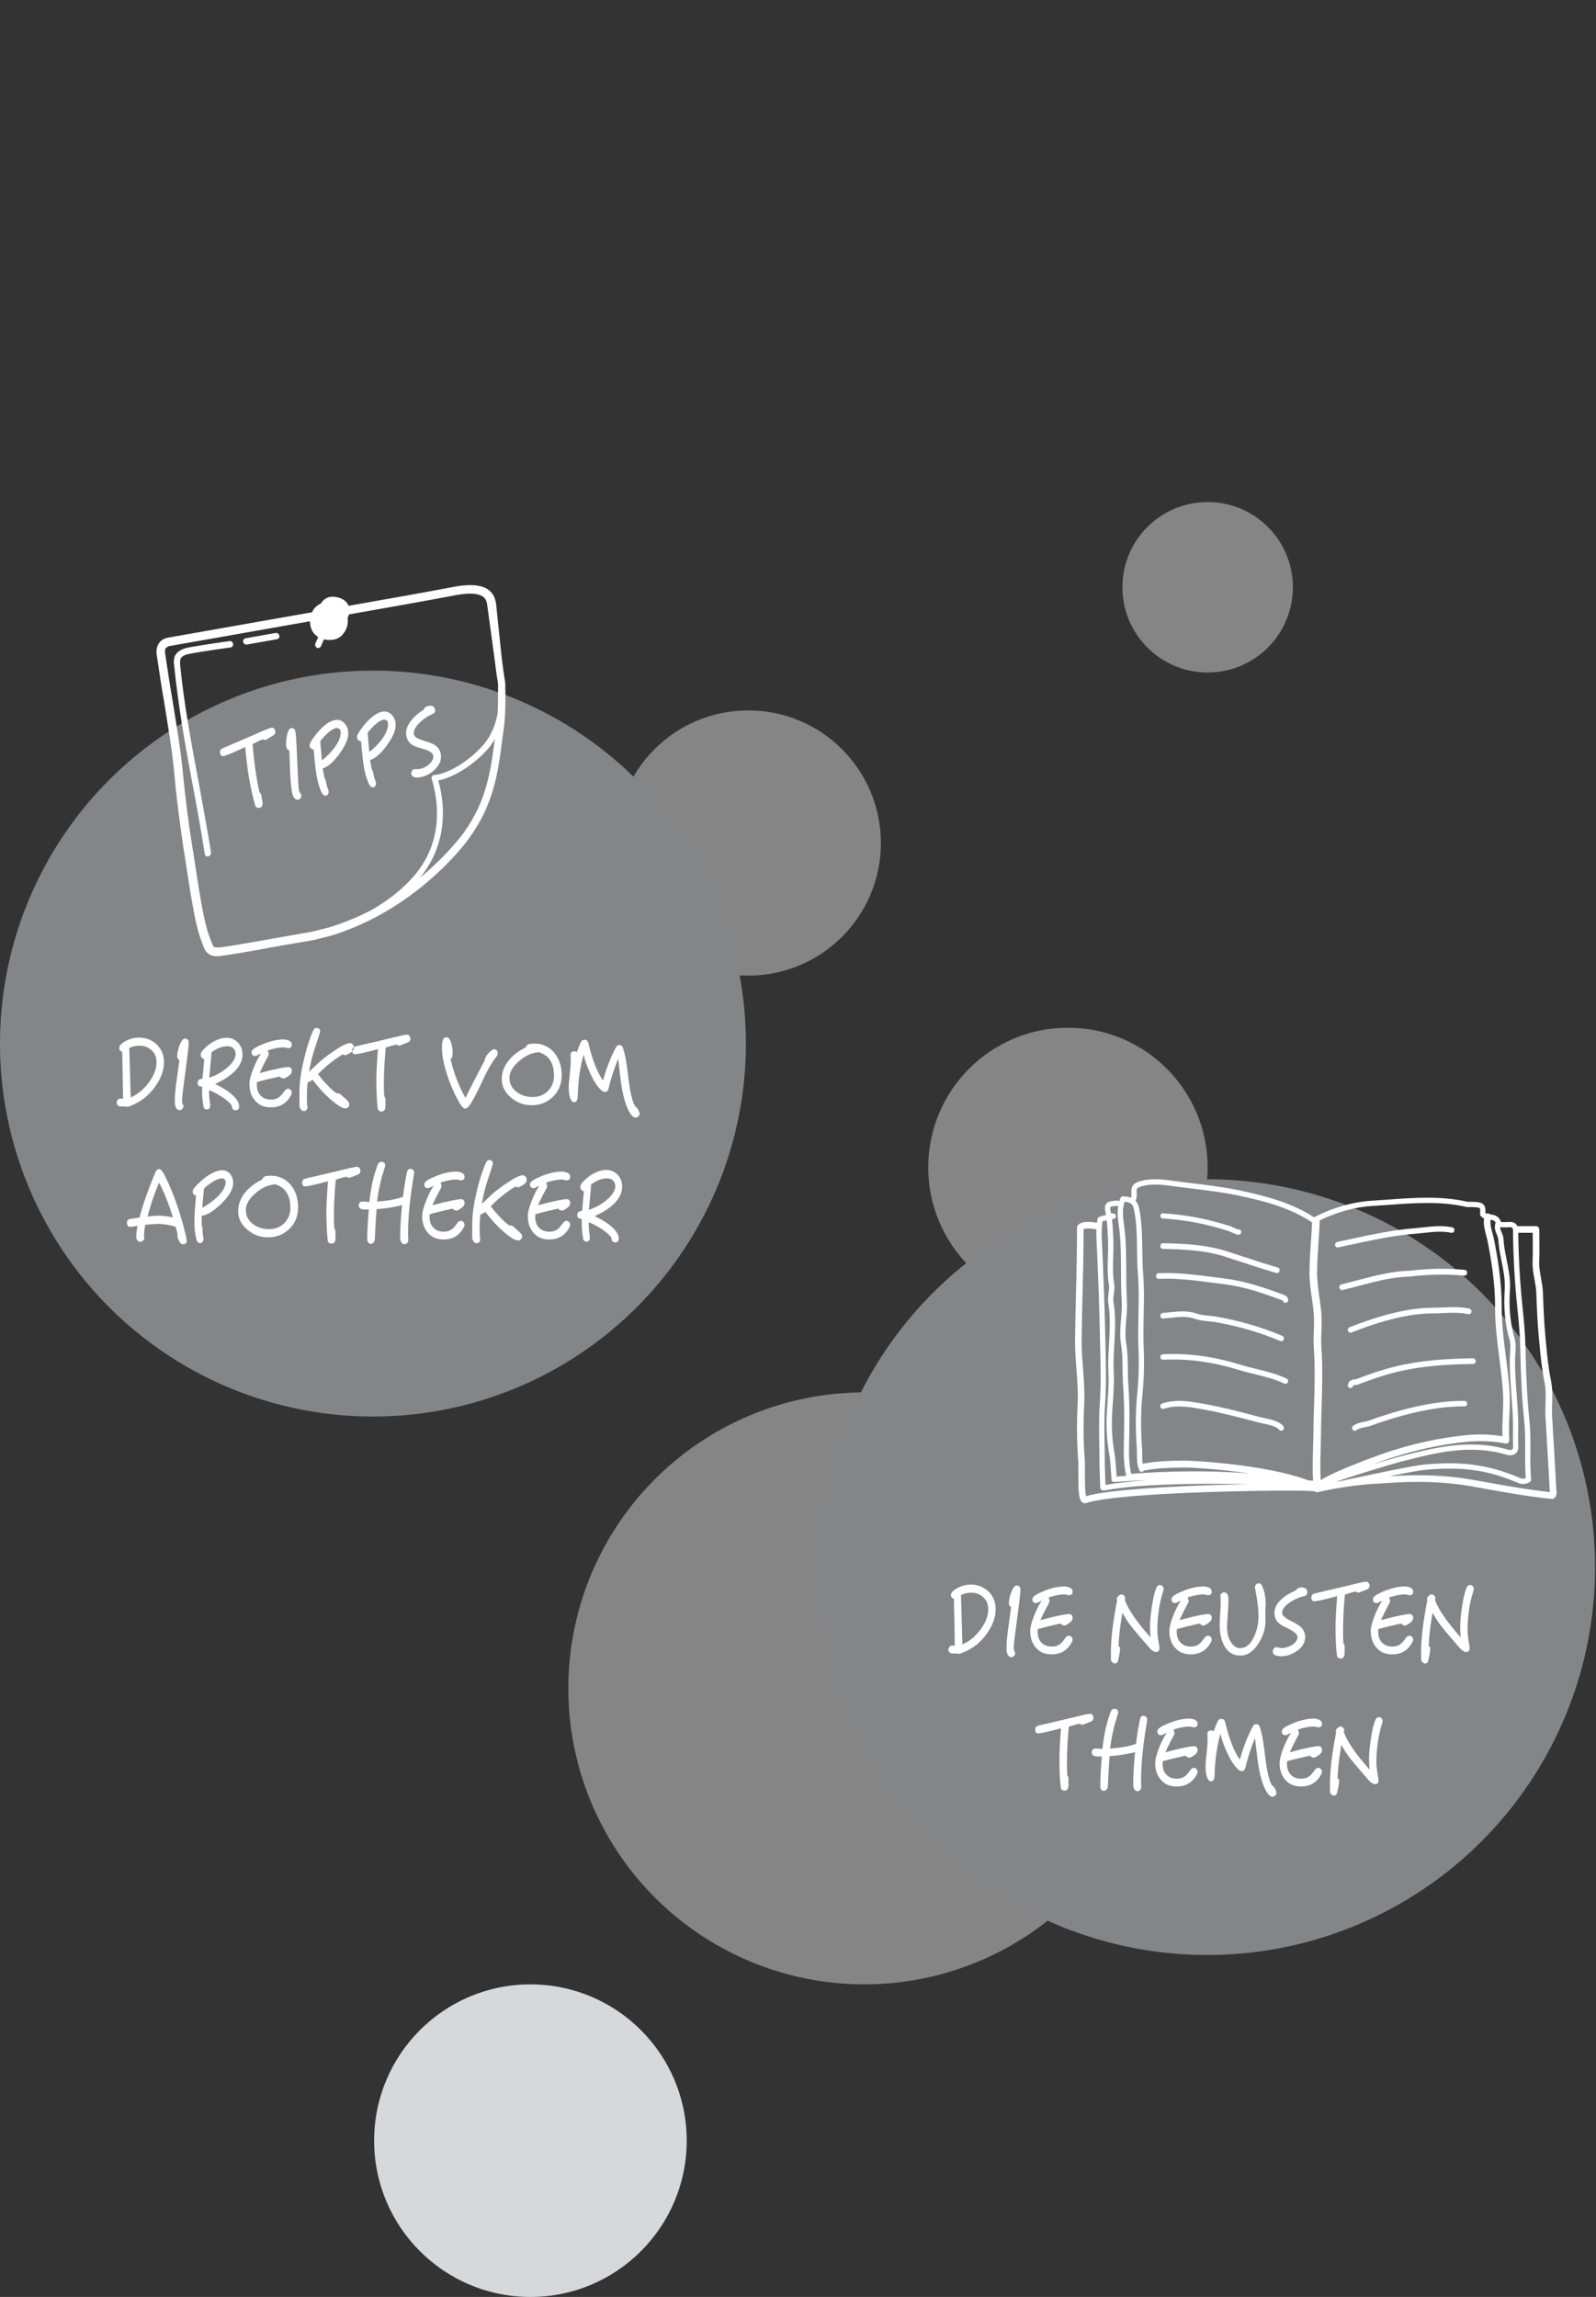 <?xml version="1.0" encoding="UTF-8" standalone="no"?>
<svg width="337px" height="485px" viewBox="0 0 337 485" version="1.1" xmlns="http://www.w3.org/2000/svg" xmlns:xlink="http://www.w3.org/1999/xlink">
    <rect x="0" y="0" width="337" height="485" fill="#333333" stroke="none"/>
    <!-- Generator: sketchtool 50.2 (55047) - http://www.bohemiancoding.com/sketch -->
    <title>A347D6E4-3426-449F-BE12-357ECD65053A-82214-00003373F5607B86</title>
    <desc>Created with sketchtool.</desc>
    <defs></defs>
    <g id="Page-1" stroke="none" stroke-width="1" fill="none" fill-rule="evenodd">
        <g id="Desktop-HD" transform="translate(-94, -3875)">
            <g id="Newsletter" transform="translate(0, 3872)">
                <g id="icons-bubbles">
                    <g transform="translate(94, 0)">
                        <circle id="Oval-6" fill-opacity="0.4" fill="#FFFFFF" cx="182.5" cy="359.5" r="62.5"></circle>
                        <circle id="Oval-6-Copy" fill="#D6D9DB" cx="112" cy="455" r="33"></circle>
                        <circle id="Oval-6-Copy-4" fill-opacity="0.4" fill="#FFFFFF" cx="225.5" cy="249.5" r="29.5"></circle>
                        <circle id="Oval-6-Copy-2" fill-opacity="0.4" fill="#FFFFFF" cx="158" cy="181" r="28"></circle>
                        <circle id="Oval-6-Copy-3" fill-opacity="0.4" fill="#FFFFFF" cx="255" cy="127" r="18"></circle>
                       
                        <g id="themen" transform="translate(173, 252)">
                            <circle id="Oval-5-Copy" fill="#838688" cx="81.9" cy="81.9" r="81.9"></circle>
                            <path d="M90.924,62.142 C84.365,61.153 78.085,60.819 76.633,60.863 L76.073,60.878 C73.57,60.939 70.983,61.002 68.523,61.525 C68.463,61.617 68.374,61.691 68.264,61.735 C67.98,61.847 67.658,61.705 67.546,61.419 C67.07,60.19 67.071,59.257 67.072,58.269 C67.072,57.864 67.073,57.431 67.042,56.938 C66.836,53.727 66.683,49.877 67.099,45.671 C67.438,42.244 67.535,38.836 67.385,35.544 C67.279,33.214 67.332,30.858 67.381,28.58 C67.444,25.784 67.507,22.895 67.276,20.069 C67.133,18.32 67.11,16.546 67.089,14.831 C67.055,12.112 67.019,9.3 66.494,6.565 C66.264,5.375 65.905,4.88 64.464,4.746 C63.898,6.361 64.13,8.082 64.352,9.752 C64.408,10.165 64.462,10.575 64.505,10.978 C64.797,13.712 64.803,16.476 64.807,19.148 C64.812,21.216 64.816,23.354 64.954,25.447 C65.045,26.832 64.927,28.225 64.814,29.573 C64.671,31.27 64.523,33.023 64.806,34.717 C65.111,36.534 65.13,38.369 65.148,40.143 C65.159,41.27 65.171,42.435 65.258,43.569 C65.572,47.695 65.49,51.878 65.412,55.922 L65.4,56.472 C65.354,58.829 65.471,60.394 65.844,62.205 C68.302,61.998 79.573,61.161 90.924,62.142 Z M68.303,60.08 C70.865,59.542 73.495,59.478 76.042,59.416 L76.602,59.401 C79.022,59.358 94.726,60.305 103.216,63.575 C103.561,63.6 103.908,63.626 104.257,63.652 C104.127,61.436 104.2,58.761 104.266,56.348 C104.295,55.303 104.322,54.319 104.33,53.461 C104.346,51.58 104.403,49.698 104.46,47.814 C104.58,43.829 104.705,39.709 104.417,35.685 C104.33,34.45 104.373,33.218 104.416,32.026 C104.461,30.735 104.508,29.399 104.382,28.101 C104.286,27.127 104.148,26.155 104.01,25.184 C103.75,23.356 103.481,21.466 103.501,19.563 C103.522,17.469 103.665,15.353 103.803,13.306 C103.897,11.904 103.993,10.502 104.05,9.099 C99.631,6.171 94.55,4.701 88.289,3.4 C85.094,2.738 81.765,2.334 78.546,1.943 C77.025,1.759 75.506,1.575 73.993,1.363 C71.96,1.081 69.61,0.893 67.588,1.649 C66.992,1.872 66.976,2.144 67.015,2.902 C67.041,3.407 67.07,3.979 66.751,4.507 C67.165,4.937 67.425,5.539 67.581,6.35 C68.126,9.184 68.162,12.047 68.197,14.817 C68.218,16.512 68.241,18.265 68.381,19.977 C68.617,22.86 68.552,25.78 68.49,28.603 C68.441,30.864 68.388,33.201 68.492,35.492 C68.644,38.839 68.547,42.301 68.202,45.781 C67.794,49.906 67.945,53.699 68.149,56.866 C68.181,57.386 68.181,57.841 68.181,58.269 C68.18,58.916 68.18,59.47 68.303,60.08 Z M63.311,4.704 C63.387,4.447 63.48,4.191 63.59,3.935 C63.682,3.722 63.896,3.59 64.124,3.601 C64.802,3.632 65.36,3.727 65.817,3.903 C65.943,3.669 65.927,3.338 65.907,2.959 C65.868,2.228 65.812,1.124 67.199,0.604 C69.453,-0.239 71.976,-0.044 74.145,0.259 C75.651,0.469 77.165,0.653 78.678,0.836 C81.92,1.229 85.271,1.636 88.513,2.307 C94.808,3.617 99.945,5.1 104.464,8.04 C108.454,5.975 112.71,4.758 116.795,4.52 C117.949,4.451 119.106,4.367 120.265,4.284 C125.706,3.887 131.331,3.479 136.856,4.756 C136.954,4.779 137.105,4.77 137.259,4.761 C137.387,4.754 137.513,4.747 137.642,4.751 C138.998,4.794 139.787,4.843 140.258,5.352 C140.64,5.767 140.678,6.327 140.651,7.165 C140.712,7.202 140.78,7.233 140.854,7.26 C140.991,7.2 141.147,7.182 141.3,7.22 C141.435,7.252 141.551,7.323 141.64,7.417 C141.66,7.419 141.681,7.422 141.701,7.425 C141.886,7.447 142.064,7.471 142.227,7.503 C142.915,7.638 143.474,8.04 143.761,8.607 C143.805,8.692 143.874,8.847 143.908,9.026 C143.909,9.026 143.911,9.025 143.913,9.025 C144.079,9.025 144.248,9.03 144.415,9.035 C144.749,9.043 145.086,9.054 145.416,9.02 C146.143,8.947 146.673,9.074 147.052,9.417 C147.199,9.552 147.315,9.712 147.399,9.9 L151.328,9.9 C151.714,9.9 152.028,10.213 152.028,10.598 C152.028,11.321 152.036,12.027 152.042,12.723 C152.06,14.307 152.074,15.804 152.006,17.323 C151.953,18.497 152.165,19.653 152.388,20.877 C152.569,21.873 152.757,22.902 152.795,23.958 C152.9,26.836 153.017,30.097 153.32,33.255 L153.43,34.412 C153.679,37.08 153.937,39.839 154.491,42.512 C154.829,44.152 154.782,45.788 154.737,47.37 C154.71,48.298 154.682,49.258 154.737,50.183 L154.878,52.557 C155.136,56.876 155.392,61.193 155.623,65.511 C155.626,65.577 155.639,65.645 155.651,65.715 C155.713,66.088 155.829,66.779 155.164,67.337 C155.037,67.442 154.877,67.5 154.714,67.5 C154.69,67.5 154.666,67.499 154.643,67.497 C149.759,66.999 144.906,66.125 140.211,65.28 L137.657,64.824 C132.195,63.856 126.127,63.651 119.099,64.198 C112.701,64.455 107.542,65.566 105.6,65.984 L105.247,66.059 C105.026,66.107 104.811,66.046 104.653,65.914 C104.55,65.921 104.446,65.905 104.347,65.863 C102.311,65.498 63.887,65.869 56.419,68.345 C56.313,68.382 56.207,68.4 56.105,68.4 C55.904,68.4 55.707,68.336 55.539,68.213 C54.768,67.647 54.693,65.911 54.703,62.083 C54.706,60.966 54.708,59.909 54.655,59.201 C54.372,55.46 54.337,51.621 54.548,47.46 C54.67,45.024 54.479,42.537 54.295,40.134 C54.139,38.097 53.978,35.992 54.003,33.897 C54.046,30.21 54.125,26.985 54.204,23.834 C54.313,19.441 54.415,15.292 54.415,10.218 C54.415,10.147 54.426,10.074 54.449,10.005 C54.592,9.551 55.287,8.6 58.624,9.184 C58.656,8.917 58.696,8.651 58.744,8.386 C58.771,8.233 58.862,8.1 58.994,8.016 C59.273,7.84 59.806,7.707 60.529,7.564 C60.511,7.467 60.492,7.37 60.472,7.274 C60.277,6.344 60.178,5.698 60.561,5.2 C60.94,4.708 61.628,4.579 62.843,4.5 C63.031,4.495 63.201,4.574 63.311,4.704 Z M63.115,5.557 C63.054,5.585 62.987,5.603 62.915,5.608 C62.038,5.664 61.545,5.753 61.453,5.872 C61.351,6.004 61.505,6.736 61.571,7.048 C61.584,7.109 61.596,7.17 61.608,7.231 C61.661,7.216 61.718,7.206 61.778,7.2 C62.018,7.206 62.582,7.22 62.625,7.749 C62.661,8.182 62.407,8.316 61.8,8.448 C61.934,9.524 61.983,10.604 62.031,11.659 L62.074,12.55 C62.14,13.827 62.098,15.116 62.057,16.361 C61.996,18.255 61.932,20.21 62.256,22.11 C62.377,22.822 62.283,23.523 62.191,24.201 C62.107,24.822 62.028,25.407 62.12,25.951 C62.62,28.935 62.453,31.935 62.29,34.837 C62.179,36.827 62.064,38.884 62.171,40.894 C62.278,42.931 62.13,45.028 61.987,47.055 C61.924,47.94 61.862,48.822 61.821,49.699 C61.684,52.574 61.859,55.352 62.344,57.96 C62.539,59.012 62.649,60.758 62.738,62.161 C62.752,62.376 62.764,62.584 62.778,62.778 C63.207,62.739 63.876,62.685 64.803,62.629 C64.384,60.662 64.244,58.951 64.294,56.448 L64.305,55.899 C64.384,51.88 64.464,47.725 64.154,43.653 C64.064,42.483 64.053,41.297 64.041,40.153 C64.023,38.423 64.004,36.631 63.714,34.901 C63.408,33.067 63.561,31.242 63.711,29.476 C63.826,28.11 63.935,26.818 63.85,25.518 C63.709,23.389 63.705,21.231 63.7,19.148 C63.696,16.504 63.69,13.77 63.405,11.095 C63.363,10.701 63.309,10.302 63.256,9.899 C63.065,8.477 62.869,7.02 63.115,5.557 Z M69.392,63.552 C64.559,63.673 62.375,63.933 62.325,63.939 C62.175,63.96 62.02,63.915 61.9,63.82 C61.782,63.723 61.708,63.582 61.696,63.431 C61.671,63.097 61.645,62.684 61.616,62.231 C61.53,60.857 61.422,59.148 61.239,58.162 C60.74,55.47 60.558,52.606 60.698,49.649 C60.74,48.764 60.804,47.872 60.866,46.98 C61.007,44.985 61.152,42.923 61.049,40.954 C60.94,38.883 61.056,36.797 61.169,34.778 C61.329,31.937 61.491,28.998 61.012,26.136 C60.893,25.429 60.987,24.73 61.079,24.055 C61.163,23.432 61.242,22.843 61.149,22.297 C60.807,20.287 60.872,18.274 60.935,16.326 C60.975,15.104 61.017,13.839 60.954,12.606 L60.91,11.71 C60.865,10.704 60.818,9.675 60.696,8.663 C60.369,8.729 60.022,8.805 59.798,8.873 C59.749,9.182 59.713,9.493 59.685,9.806 C59.709,9.903 59.712,10.006 59.69,10.111 C59.682,10.153 59.669,10.193 59.654,10.231 C59.574,11.563 59.65,12.929 59.727,14.351 C59.755,14.854 59.783,15.359 59.804,15.864 C60.038,21.546 60.271,27.663 60.396,33.889 L60.44,35.917 C60.528,39.734 60.619,43.679 60.338,47.579 C60.133,50.42 60.183,53.332 60.232,56.147 C60.255,57.416 60.277,58.685 60.277,59.953 C60.277,60.598 60.314,61.565 60.352,62.526 C60.38,63.242 60.407,63.956 60.421,64.537 C60.516,64.52 60.618,64.504 60.722,64.485 C63.085,64.077 65.978,63.766 69.392,63.552 Z M105.858,63.529 C109.755,61.114 119.855,57.656 119.971,57.618 C125.381,55.826 130.888,54.628 136.337,54.058 C139.06,53.775 141.659,53.84 144.252,54.26 C144.192,52.697 144.255,51.182 144.317,49.708 C144.388,48.037 144.454,46.46 144.349,44.853 C144.193,42.45 143.88,40.003 143.576,37.639 C143.129,34.158 142.669,30.56 142.688,26.969 C142.713,21.915 141.868,16.932 141.128,13.155 C141.042,12.716 140.924,12.277 140.806,11.839 C140.501,10.696 140.186,9.52 140.356,8.259 C140.109,8.155 139.876,8.007 139.678,7.79 C139.578,7.68 139.526,7.536 139.534,7.39 C139.552,6.966 139.584,6.259 139.446,6.109 C139.269,5.918 138.309,5.886 137.609,5.865 C137.519,5.865 137.419,5.868 137.326,5.874 C137.107,5.886 136.861,5.899 136.611,5.842 C131.247,4.604 125.706,5.005 120.347,5.395 C119.184,5.48 118.021,5.563 116.862,5.632 C113.162,5.848 109.309,6.901 105.655,8.689 C105.663,8.733 105.667,8.778 105.665,8.824 C105.61,10.347 105.506,11.868 105.405,13.39 C105.268,15.419 105.126,17.518 105.106,19.577 C105.087,21.388 105.349,23.23 105.603,25.013 C105.743,26.003 105.884,26.992 105.981,27.984 C106.117,29.361 106.069,30.739 106.022,32.07 C105.98,33.23 105.938,34.428 106.022,35.598 C106.313,39.685 106.187,43.837 106.066,47.852 C106.009,49.725 105.953,51.599 105.936,53.471 C105.928,54.336 105.901,55.328 105.872,56.381 C105.806,58.751 105.735,61.377 105.858,63.529 Z M58.516,10.587 C56.765,10.263 56.05,10.425 55.801,10.525 C55.796,15.476 55.696,19.556 55.589,23.868 C55.512,27.015 55.432,30.234 55.389,33.913 C55.366,35.945 55.524,38.019 55.678,40.024 C55.866,42.471 56.06,45.004 55.933,47.53 C55.726,51.63 55.76,55.411 56.038,59.091 C56.096,59.855 56.093,60.938 56.089,62.086 C56.085,63.616 56.078,66.073 56.319,66.913 C61.176,65.486 75.083,64.845 83.066,64.587 C83.151,64.584 86.604,64.479 90.75,64.401 C77.157,64.109 67.153,64.502 60.915,65.578 C60.493,65.652 60.213,65.7 60.003,65.7 C59.801,65.7 59.665,65.656 59.531,65.544 C59.405,65.439 59.307,65.226 59.307,65.062 C59.306,64.435 59.269,63.504 59.233,62.569 C59.194,61.59 59.157,60.609 59.157,59.953 C59.157,58.692 59.135,57.429 59.112,56.166 C59.063,53.327 59.013,50.391 59.221,47.501 C59.498,43.654 59.408,39.733 59.32,35.942 L59.275,33.911 C59.15,27.697 58.917,21.587 58.684,15.911 C58.663,15.411 58.636,14.911 58.609,14.412 C58.539,13.152 58.467,11.864 58.516,10.587 Z M116.961,60.178 C119.45,59.419 121.529,58.811 122.046,58.678 L122.405,58.586 C129.753,56.688 137.353,54.726 145.401,57.088 C145.805,57.206 146.134,57.196 146.308,57.059 C146.475,56.926 146.5,56.654 146.491,56.447 C146.441,55.426 146.453,54.395 146.463,53.397 C146.47,52.652 146.477,51.909 146.461,51.164 C146.42,49.253 146.275,47.304 146.134,45.42 C145.958,43.042 145.775,40.585 145.794,38.149 C145.799,37.697 145.83,37.24 145.864,36.783 C145.937,35.767 146.007,34.807 145.752,33.929 C144.794,30.618 144.459,27.162 144.723,23.361 C144.865,21.332 144.457,19.29 144.06,17.316 C143.758,15.819 143.449,14.272 143.368,12.711 C143.35,12.378 143.202,12.022 143.046,11.646 C142.767,10.97 142.421,10.137 142.809,9.192 C142.763,9.046 142.562,8.703 142.014,8.595 C141.924,8.578 141.828,8.564 141.729,8.55 C141.628,9.503 141.886,10.466 142.157,11.475 C142.283,11.944 142.408,12.413 142.501,12.885 C143.253,16.726 144.112,21.798 144.085,26.976 C144.067,30.472 144.523,34.024 144.962,37.46 C145.268,39.846 145.584,42.313 145.743,44.76 C145.853,46.441 145.782,48.132 145.714,49.767 C145.642,51.48 145.567,53.251 145.693,55.053 C145.709,55.269 145.623,55.482 145.461,55.626 C145.297,55.771 145.077,55.833 144.864,55.789 C142.115,55.261 139.373,55.149 136.479,55.452 C131.13,56.011 125.724,57.186 120.407,58.947 C119.713,59.176 118.459,59.619 116.961,60.178 Z M143.744,10.122 C143.757,10.443 143.889,10.783 144.07,11.217 C144.255,11.665 144.448,12.128 144.474,12.654 C144.55,14.133 144.854,15.64 145.146,17.095 C145.557,19.143 145.981,21.261 145.829,23.44 C145.572,27.106 145.896,30.436 146.817,33.619 C147.127,34.689 147.047,35.794 146.97,36.864 C146.939,37.298 146.906,37.731 146.903,38.16 C146.882,40.548 147.065,42.984 147.239,45.337 C147.381,47.237 147.527,49.2 147.569,51.142 C147.586,51.898 147.578,52.653 147.57,53.409 C147.561,54.39 147.551,55.408 147.597,56.397 C147.636,57.245 147.291,57.704 146.992,57.939 C146.527,58.306 145.851,58.385 145.089,58.159 C137.331,55.886 130.214,57.723 122.681,59.667 L122.32,59.761 C120.959,60.11 113.046,62.491 109.086,63.876 C109.469,63.81 109.871,63.743 110.292,63.677 C119.113,61.798 125.486,60.44 128.039,60.213 C135.742,59.532 141.194,60.28 147.476,62.873 L147.66,62.951 C148.149,63.165 148.581,63.351 149.165,63.104 C149.019,61.254 149.03,59.351 149.041,57.505 C149.054,55.396 149.067,53.213 148.848,51.087 C148.387,46.638 148.128,41.869 148.008,35.628 C147.952,32.768 147.681,29.948 147.358,26.822 C146.822,21.639 146.524,16.259 146.472,10.83 C146.469,10.54 146.417,10.346 146.315,10.254 C146.188,10.139 145.914,10.098 145.528,10.136 C145.152,10.175 144.772,10.166 144.387,10.157 C144.228,10.153 144.071,10.149 143.913,10.149 C143.854,10.149 143.797,10.139 143.744,10.122 Z M147.581,11.297 C147.646,16.528 147.941,21.71 148.456,26.706 C148.782,29.857 149.055,32.702 149.112,35.606 C149.231,41.815 149.488,46.554 149.945,50.97 C150.171,53.158 150.158,55.372 150.145,57.513 C150.133,59.545 150.122,61.466 150.298,63.376 C150.317,63.59 150.216,63.795 150.037,63.907 C148.811,64.672 147.858,64.259 147.226,63.984 L147.062,63.914 C140.878,61.362 135.75,60.662 128.137,61.332 C126.731,61.457 123.988,61.965 120.343,62.709 C126.91,62.276 132.672,62.518 137.902,63.447 L140.46,63.905 C144.967,64.716 149.622,65.553 154.285,66.053 C154.281,66.014 154.274,65.976 154.27,65.945 C154.249,65.823 154.231,65.702 154.224,65.586 C153.994,61.269 153.736,56.955 153.479,52.64 L153.338,50.266 C153.28,49.279 153.309,48.288 153.336,47.329 C153.383,45.757 153.425,44.273 153.119,42.793 C152.55,40.043 152.289,37.245 152.036,34.54 L151.928,33.387 C151.62,30.188 151.501,26.904 151.395,24.007 C151.362,23.051 151.191,22.116 151.01,21.126 C150.783,19.88 150.548,18.592 150.608,17.26 C150.675,15.779 150.66,14.301 150.643,12.737 C150.639,12.264 150.633,11.784 150.631,11.297 L147.581,11.297 Z M98.441,43.2 C98.363,43.2 98.282,43.182 98.207,43.146 C96.243,42.207 94.028,41.661 91.886,41.136 C90.739,40.854 89.551,40.563 88.406,40.212 C82.936,38.538 77.763,37.848 72.586,38.108 C72.271,38.139 72.016,37.877 72.001,37.559 C71.986,37.241 72.224,36.969 72.531,36.955 C77.837,36.687 83.13,37.393 88.722,39.104 C89.839,39.445 91.01,39.734 92.144,40.012 C94.34,40.552 96.611,41.109 98.676,42.097 C98.956,42.23 99.078,42.573 98.948,42.863 C98.854,43.075 98.651,43.2 98.441,43.2 Z M97.536,53.1 C97.378,53.1 97.221,53.029 97.108,52.894 C96.504,52.16 94.89,51.82 93.711,51.573 C93.326,51.493 92.965,51.416 92.659,51.335 C88.327,50.184 83.417,48.882 78.614,48.188 C76.205,47.84 74.338,47.93 72.737,48.472 C72.44,48.574 72.122,48.4 72.027,48.091 C71.932,47.781 72.095,47.448 72.391,47.348 C74.159,46.75 76.184,46.644 78.768,47.018 C83.633,47.72 88.576,49.033 92.935,50.189 C93.226,50.265 93.568,50.336 93.934,50.414 C95.347,50.712 97.106,51.082 97.963,52.123 C98.167,52.37 98.14,52.744 97.905,52.956 C97.798,53.052 97.668,53.1 97.536,53.1 Z M96.647,19.8 C96.601,19.8 96.554,19.794 96.508,19.781 C94.124,19.111 91.751,18.328 89.456,17.57 C88.169,17.146 86.883,16.722 85.588,16.313 C81.379,14.989 77.016,14.795 72.543,14.699 C72.237,14.693 71.994,14.419 72,14.087 C72.006,13.76 72.253,13.5 72.553,13.5 C72.557,13.5 72.56,13.5 72.564,13.5 C77.115,13.597 81.557,13.798 85.895,15.163 C87.194,15.572 88.486,15.998 89.777,16.424 C92.061,17.178 94.424,17.956 96.785,18.621 C97.081,18.703 97.259,19.032 97.182,19.351 C97.117,19.621 96.893,19.8 96.647,19.8 Z M98.436,26.1 C98.157,26.1 97.916,25.881 97.878,25.582 C97.863,25.6 97.692,25.533 97.577,25.491 C93.847,24.099 89.838,22.695 85.439,22.147 C84.666,22.052 83.894,21.95 83.12,21.849 C79.392,21.359 75.538,20.853 71.687,21.028 C71.389,21.05 71.114,20.788 71.1,20.458 C71.088,20.129 71.329,19.851 71.639,19.836 C75.581,19.658 79.484,20.169 83.259,20.664 C84.028,20.765 84.798,20.866 85.57,20.962 C90.085,21.522 94.162,22.951 97.95,24.365 C98.33,24.505 98.906,24.719 98.995,25.424 C99.036,25.751 98.819,26.05 98.511,26.093 C98.485,26.099 98.46,26.1 98.436,26.1 Z M97.551,34.2 C97.483,34.2 97.414,34.187 97.347,34.158 C93.064,32.333 88.411,30.983 83.523,30.143 C83.055,30.063 82.571,30.02 82.087,29.976 C81.208,29.897 80.299,29.815 79.475,29.517 C77.683,28.869 75.927,29.058 74.064,29.261 C73.574,29.314 73.082,29.366 72.588,29.404 C72.294,29.43 72.023,29.186 72.002,28.862 C71.979,28.541 72.207,28.261 72.51,28.237 C72.992,28.2 73.474,28.148 73.953,28.096 C75.849,27.891 77.809,27.677 79.827,28.408 C80.522,28.659 81.328,28.733 82.179,28.81 C82.69,28.856 83.202,28.903 83.697,28.988 C88.665,29.841 93.395,31.214 97.755,33.072 C98.036,33.192 98.173,33.532 98.061,33.832 C97.975,34.061 97.768,34.2 97.551,34.2 Z M113.055,53.1 C112.874,53.1 112.696,53.007 112.589,52.837 C112.424,52.569 112.495,52.21 112.751,52.034 C113.535,51.499 114.442,51.32 115.318,51.147 L115.847,51.038 C121.271,49.041 129.302,46.68 136.257,46.805 C136.562,46.811 136.806,47.075 136.8,47.396 C136.794,47.712 136.547,47.964 136.246,47.964 C136.242,47.964 136.239,47.964 136.236,47.964 C129.425,47.847 121.551,50.167 116.143,52.151 L115.522,52.283 C114.717,52.443 113.956,52.593 113.357,53.002 C113.262,53.069 113.157,53.1 113.055,53.1 Z M88.471,11.7 C88.161,11.7 87.738,11.53 86.884,11.13 C86.723,11.055 86.594,10.993 86.532,10.97 C81.802,9.436 77.217,8.556 72.516,8.282 C72.213,8.265 71.983,8.009 72.001,7.71 C72.019,7.412 72.281,7.179 72.58,7.201 C77.377,7.48 82.054,8.377 86.878,9.942 C86.953,9.966 87.132,10.046 87.354,10.15 C87.637,10.283 88.301,10.594 88.49,10.616 C88.791,10.558 89.033,10.754 89.091,11.048 C89.149,11.341 88.914,11.629 88.616,11.686 C88.569,11.696 88.522,11.7 88.471,11.7 Z M112.153,32.4 C111.928,32.4 111.715,32.251 111.633,32.011 C111.529,31.703 111.677,31.362 111.962,31.249 C118.998,28.48 124.758,27.134 129.568,27.134 C129.573,27.132 129.58,27.134 129.587,27.134 C130.396,27.134 131.151,27.099 131.884,27.064 C133.638,26.983 135.299,26.907 137.253,27.317 C137.552,27.379 137.747,27.691 137.69,28.014 C137.63,28.336 137.335,28.545 137.042,28.483 C135.214,28.1 133.619,28.175 131.934,28.251 C131.18,28.286 130.369,28.326 129.578,28.322 C129.576,28.322 129.572,28.322 129.57,28.322 C124.889,28.322 119.255,29.644 112.343,32.365 C112.279,32.389 112.214,32.4 112.153,32.4 Z M110.364,23.4 C110.104,23.4 109.869,23.203 109.813,22.916 C109.747,22.585 109.94,22.259 110.246,22.187 C111.335,21.931 112.473,21.631 113.637,21.324 C117.272,20.365 121.029,19.373 124.613,19.327 C128.783,18.831 132.289,18.77 136.283,19.128 C136.593,19.156 136.825,19.453 136.798,19.79 C136.774,20.128 136.482,20.375 136.19,20.351 C132.274,19.999 128.829,20.059 124.68,20.55 C121.169,20.599 117.476,21.574 113.904,22.517 C112.73,22.827 111.584,23.129 110.484,23.388 C110.444,23.396 110.403,23.4 110.364,23.4 Z M109.445,14.4 C109.19,14.4 108.959,14.207 108.911,13.928 C108.852,13.61 109.045,13.303 109.342,13.24 C110.198,13.06 111.069,12.872 111.95,12.683 C116.503,11.701 121.211,10.686 125.71,10.339 C126.334,10.29 126.956,10.221 127.575,10.153 C129.544,9.936 131.583,9.712 133.661,10.156 C133.957,10.219 134.147,10.527 134.09,10.844 C134.031,11.162 133.74,11.368 133.447,11.303 C131.531,10.895 129.666,11.1 127.687,11.318 C127.058,11.388 126.425,11.457 125.79,11.506 C121.36,11.848 116.686,12.856 112.166,13.83 C111.284,14.02 110.411,14.209 109.553,14.389 C109.514,14.396 109.48,14.4 109.445,14.4 Z M112.162,44.1 C112.138,44.1 112.111,44.098 112.087,44.094 C111.78,44.046 111.561,43.764 111.606,43.435 C111.739,42.423 112.639,42.305 113.123,42.242 C113.223,42.229 113.322,42.216 113.41,42.197 C120.114,39.664 125.491,37.976 138.03,37.8 C138.034,37.8 138.036,37.8 138.038,37.8 C138.346,37.8 138.595,38.064 138.6,38.391 C138.604,38.722 138.356,38.994 138.046,38.999 C125.647,39.174 120.584,40.76 113.714,43.349 C113.528,43.397 113.396,43.415 113.261,43.431 C113.106,43.453 112.786,43.496 112.728,43.563 C112.685,43.864 112.439,44.1 112.162,44.1 Z" id="book" fill="#FFFFFF" fill-rule="nonzero"></path>
                            <path d="M37.238,90.754 C37.238,92.517 36.584,94.279 35.317,96.021 C34.129,97.665 32.703,98.853 31.08,99.605 C30.248,100.001 29.714,100.199 29.516,100.199 C29.436,100.199 29.337,100.179 29.199,100.179 C29.06,100.14 28.981,100.12 28.961,100.12 L28.644,100.12 C28.486,100.12 28.387,100.14 28.347,100.14 C27.615,100.14 27.258,99.862 27.258,99.308 C27.258,99.11 27.338,98.912 27.496,98.714 C27.635,98.556 27.813,98.457 28.031,98.457 C28.229,98.457 28.407,98.476 28.605,98.496 C28.605,98.338 28.565,96.714 28.526,93.665 C28.446,90.616 28.427,88.933 28.427,88.616 C27.991,88.458 27.793,88.18 27.793,87.784 C27.793,87.329 28.209,86.854 29.04,86.379 C29.951,85.864 30.941,85.587 32.01,85.587 C33.456,85.587 34.683,86.082 35.713,87.032 C36.723,88.022 37.238,89.269 37.238,90.754 Z M35.673,90.794 C35.673,89.705 35.297,88.834 34.565,88.2 C33.891,87.606 33.04,87.289 31.991,87.289 C31.278,87.289 30.585,87.468 29.912,87.784 C29.912,88.062 29.971,90.061 30.09,93.784 L30.209,98.219 C31.614,97.625 32.862,96.615 33.951,95.19 C35.099,93.685 35.673,92.22 35.673,90.794 Z M42.461,86.695 C42.461,87.171 42.362,88.081 42.204,89.428 L41.392,95.685 C41.154,97.348 41.055,98.457 41.055,98.971 C41.055,99.189 41.095,99.387 41.174,99.546 C41.293,99.823 41.372,100.001 41.372,100.08 C41.372,100.278 41.273,100.456 41.115,100.635 C40.956,100.813 40.778,100.912 40.58,100.912 C39.867,100.912 39.531,100.258 39.531,98.952 C39.531,98.001 39.63,96.714 39.848,95.11 L40.501,90.339 C40.184,90.16 40.026,89.903 40.026,89.547 C40.026,88.933 40.184,88.18 40.501,87.289 C40.877,86.299 41.273,85.785 41.669,85.785 C42.184,85.785 42.461,86.101 42.461,86.695 Z M53.486,97.15 C53.486,97.427 53.328,97.803 53.011,98.259 C52.12,99.645 50.793,100.318 49.051,100.318 C47.665,100.318 46.556,99.862 45.764,98.932 C44.933,98.021 44.537,96.833 44.537,95.368 C44.537,94.615 44.794,93.546 45.348,92.18 C45.824,90.933 46.378,89.863 46.972,88.972 C46.279,89.329 45.883,89.487 45.804,89.487 C45.249,89.487 44.992,89.21 44.992,88.656 C44.992,88.279 45.408,87.883 46.259,87.468 C48.279,86.478 50.1,85.983 51.724,85.983 C52.239,85.983 52.694,86.101 53.09,86.339 C53.348,86.497 53.486,86.755 53.486,87.111 C53.486,87.586 53.209,87.824 52.674,87.824 C52.575,87.824 52.437,87.804 52.239,87.725 C52.041,87.685 51.882,87.646 51.783,87.646 C50.853,87.646 49.724,87.864 48.398,88.299 C48.536,88.656 48.615,88.893 48.615,89.032 C48.615,89.19 48.536,89.408 48.398,89.665 C47.705,90.913 47.13,92.061 46.695,93.091 C48.279,92.655 49.665,92.319 50.853,92.081 C51.783,91.903 52.397,91.804 52.694,91.804 C53.209,91.804 53.486,92.081 53.486,92.635 C53.486,93.031 53.249,93.388 52.773,93.705 C52.298,94.061 51.962,94.219 51.803,94.219 C51.467,94.219 51.17,94.081 50.932,93.804 C48.853,94.259 47.249,94.655 46.14,94.972 C46.101,95.17 46.101,95.368 46.101,95.566 C46.101,96.516 46.358,97.269 46.893,97.823 C47.447,98.397 48.16,98.674 49.071,98.674 C49.724,98.674 50.259,98.536 50.694,98.239 C51.051,98.001 51.427,97.585 51.863,96.972 C52.1,96.576 52.397,96.378 52.734,96.378 C52.892,96.378 53.07,96.477 53.249,96.635 C53.407,96.813 53.486,96.991 53.486,97.15 Z M72.705,86.478 C72.705,86.596 72.645,86.834 72.546,87.171 C71.754,89.665 71.378,92.398 71.378,95.368 C71.378,95.803 71.497,96.873 71.774,98.575 C71.814,98.853 71.834,98.991 71.834,99.011 C71.834,99.565 71.556,99.823 71.022,99.823 C70.883,99.823 70.725,99.763 70.527,99.605 C70.368,99.585 70.17,99.427 69.893,99.15 C69.814,99.07 69.279,98.457 68.27,97.269 C67.082,95.902 66.309,94.992 65.953,94.516 C65.201,93.566 64.547,92.556 63.993,91.527 C63.478,94.497 63.221,96.873 63.181,98.635 L63.359,98.635 C63.438,98.793 63.498,98.952 63.498,99.13 C63.498,99.625 63.359,100.456 63.082,101.644 C62.983,102.04 62.765,102.238 62.409,102.238 C62.211,102.238 62.033,102.139 61.854,101.961 C61.656,101.783 61.577,101.605 61.577,101.407 L61.577,99.744 C61.577,96.972 62.013,93.348 62.884,88.893 C62.825,88.814 62.805,88.715 62.805,88.616 C62.805,88.438 62.904,88.24 63.141,88.002 C63.379,87.784 63.577,87.666 63.755,87.666 C63.993,87.666 64.191,87.745 64.349,87.903 C64.508,88.062 64.587,88.26 64.587,88.497 C64.587,88.576 64.547,88.675 64.508,88.834 C65.22,90.853 67.042,93.487 69.933,96.734 C69.854,95.744 69.834,95.011 69.834,94.516 C69.834,93.388 69.953,92.002 70.21,90.339 C70.467,88.537 70.784,87.19 71.16,86.28 C71.319,85.884 71.576,85.666 71.933,85.666 C72.131,85.666 72.309,85.765 72.467,85.923 C72.626,86.101 72.705,86.28 72.705,86.478 Z M82.859,97.15 C82.859,97.427 82.7,97.803 82.383,98.259 C81.492,99.645 80.166,100.318 78.423,100.318 C77.037,100.318 75.929,99.862 75.137,98.932 C74.305,98.021 73.909,96.833 73.909,95.368 C73.909,94.615 74.166,93.546 74.721,92.18 C75.196,90.933 75.75,89.863 76.344,88.972 C75.651,89.329 75.255,89.487 75.176,89.487 C74.622,89.487 74.364,89.21 74.364,88.656 C74.364,88.279 74.78,87.883 75.632,87.468 C77.651,86.478 79.473,85.983 81.096,85.983 C81.611,85.983 82.067,86.101 82.463,86.339 C82.72,86.497 82.859,86.755 82.859,87.111 C82.859,87.586 82.581,87.824 82.047,87.824 C81.948,87.824 81.809,87.804 81.611,87.725 C81.413,87.685 81.255,87.646 81.156,87.646 C80.225,87.646 79.097,87.864 77.77,88.299 C77.909,88.656 77.988,88.893 77.988,89.032 C77.988,89.19 77.909,89.408 77.77,89.665 C77.077,90.913 76.503,92.061 76.067,93.091 C77.651,92.655 79.037,92.319 80.225,92.081 C81.156,91.903 81.77,91.804 82.067,91.804 C82.581,91.804 82.859,92.081 82.859,92.635 C82.859,93.031 82.621,93.388 82.146,93.705 C81.671,94.061 81.334,94.219 81.176,94.219 C80.839,94.219 80.542,94.081 80.304,93.804 C78.225,94.259 76.622,94.655 75.513,94.972 C75.473,95.17 75.473,95.368 75.473,95.566 C75.473,96.516 75.731,97.269 76.265,97.823 C76.82,98.397 77.532,98.674 78.443,98.674 C79.097,98.674 79.631,98.536 80.067,98.239 C80.423,98.001 80.799,97.585 81.235,96.972 C81.473,96.576 81.77,96.378 82.106,96.378 C82.265,96.378 82.443,96.477 82.621,96.635 C82.779,96.813 82.859,96.991 82.859,97.15 Z M94.26,89.705 C94.26,89.962 94.22,90.259 94.181,90.596 C94.181,90.636 94.181,91.051 94.2,91.804 L94.2,93.328 C94.2,94.873 93.725,96.417 92.775,97.942 C91.686,99.704 90.399,100.575 88.934,100.575 C87.409,100.575 86.261,99.882 85.488,98.457 C84.855,97.308 84.538,95.823 84.538,94.041 C84.538,93.507 84.578,92.695 84.657,91.626 C84.716,90.537 84.756,89.725 84.756,89.17 C84.756,89.052 84.736,88.834 84.736,88.537 C84.696,88.26 84.696,88.062 84.696,87.923 C84.696,87.745 84.776,87.586 84.954,87.428 C85.092,87.309 85.251,87.23 85.449,87.23 C86.082,87.23 86.399,87.765 86.399,88.794 C86.399,89.23 86.34,90.2 86.261,91.705 C86.142,93.21 86.082,94.12 86.082,94.437 C86.082,95.863 86.379,96.991 86.993,97.863 C87.508,98.635 88.142,99.011 88.854,99.011 C90.042,99.011 91.013,98.239 91.765,96.675 C92.399,95.328 92.735,93.843 92.735,92.2 C92.735,91.111 92.597,89.725 92.319,88.062 C92.24,87.567 92.121,86.913 91.983,86.121 C92.042,85.606 92.319,85.329 92.834,85.329 C93.151,85.329 93.369,85.507 93.507,85.844 C94.002,87.072 94.26,88.359 94.26,89.705 Z M103.028,87.171 C103.028,87.626 102.83,87.903 102.434,88.002 C101.364,88.24 100.374,88.675 99.444,89.289 C98.295,90.042 97.721,90.794 97.721,91.586 C97.721,92.101 98.414,92.715 99.82,93.388 C100.691,93.823 101.325,94.219 101.701,94.576 C102.295,95.15 102.592,95.843 102.592,96.655 C102.592,97.823 101.998,98.813 100.85,99.605 C99.8,100.338 98.691,100.714 97.543,100.714 C96.335,100.714 95.741,100.377 95.741,99.704 C95.741,99.466 95.82,99.268 95.979,99.11 C96.117,98.912 96.296,98.813 96.533,98.813 C96.652,98.813 96.83,98.853 97.088,98.912 C97.305,98.971 97.484,98.991 97.602,98.991 C98.295,98.991 99.008,98.793 99.741,98.377 C100.553,97.902 100.968,97.308 100.968,96.635 C100.968,96.081 100.236,95.447 98.81,94.774 C97.919,94.378 97.305,94.002 96.989,93.685 C96.395,93.13 96.098,92.437 96.098,91.566 C96.098,90.517 96.612,89.527 97.682,88.596 C98.454,87.883 99.424,87.309 100.612,86.834 C100.869,86.398 101.305,86.181 101.919,86.181 C102.196,86.181 102.473,86.28 102.711,86.438 C102.909,86.616 103.028,86.854 103.028,87.171 Z M116.191,85.785 C116.191,86.2 115.993,86.478 115.637,86.616 L113.914,87.289 C113.637,87.27 113.399,87.19 113.241,87.052 C112.845,87.131 112.092,87.329 110.984,87.685 C110.706,90.675 110.588,93.229 110.588,95.328 C110.588,96.259 110.607,97.15 110.667,97.981 C110.825,98.14 110.924,98.377 110.924,98.694 L110.924,100.021 C110.924,100.793 110.647,101.189 110.093,101.189 C109.598,101.189 109.32,100.932 109.281,100.456 C109.083,98.793 109.004,96.774 109.004,94.398 C109.004,93.21 109.103,91.091 109.34,88.022 C107.043,88.656 105.459,89.012 104.568,89.111 C104.113,89.111 103.895,88.854 103.895,88.339 C103.895,87.864 104.113,87.586 104.549,87.468 C108.944,86.438 112.092,85.705 113.993,85.23 C114.666,85.072 115.201,84.973 115.577,84.973 C115.736,84.993 115.894,85.092 116.013,85.25 C116.132,85.448 116.191,85.626 116.191,85.785 Z M125.394,97.15 C125.394,97.427 125.236,97.803 124.919,98.259 C124.028,99.645 122.702,100.318 120.959,100.318 C119.573,100.318 118.464,99.862 117.672,98.932 C116.841,98.021 116.445,96.833 116.445,95.368 C116.445,94.615 116.702,93.546 117.257,92.18 C117.732,90.933 118.286,89.863 118.88,88.972 C118.187,89.329 117.791,89.487 117.712,89.487 C117.158,89.487 116.9,89.21 116.9,88.656 C116.9,88.279 117.316,87.883 118.167,87.468 C120.187,86.478 122.009,85.983 123.632,85.983 C124.147,85.983 124.602,86.101 124.998,86.339 C125.256,86.497 125.394,86.755 125.394,87.111 C125.394,87.586 125.117,87.824 124.583,87.824 C124.484,87.824 124.345,87.804 124.147,87.725 C123.949,87.685 123.791,87.646 123.692,87.646 C122.761,87.646 121.632,87.864 120.306,88.299 C120.444,88.656 120.524,88.893 120.524,89.032 C120.524,89.19 120.444,89.408 120.306,89.665 C119.613,90.913 119.039,92.061 118.603,93.091 C120.187,92.655 121.573,92.319 122.761,92.081 C123.692,91.903 124.305,91.804 124.602,91.804 C125.117,91.804 125.394,92.081 125.394,92.635 C125.394,93.031 125.157,93.388 124.682,93.705 C124.206,94.061 123.87,94.219 123.711,94.219 C123.375,94.219 123.078,94.081 122.84,93.804 C120.761,94.259 119.157,94.655 118.049,94.972 C118.009,95.17 118.009,95.368 118.009,95.566 C118.009,96.516 118.266,97.269 118.801,97.823 C119.355,98.397 120.068,98.674 120.979,98.674 C121.632,98.674 122.167,98.536 122.603,98.239 C122.959,98.001 123.335,97.585 123.771,96.972 C124.008,96.576 124.305,96.378 124.642,96.378 C124.8,96.378 124.979,96.477 125.157,96.635 C125.315,96.813 125.394,96.991 125.394,97.15 Z M138.201,86.478 C138.201,86.596 138.142,86.834 138.043,87.171 C137.251,89.665 136.875,92.398 136.875,95.368 C136.875,95.803 136.994,96.873 137.271,98.575 C137.31,98.853 137.33,98.991 137.33,99.011 C137.33,99.565 137.053,99.823 136.518,99.823 C136.38,99.823 136.221,99.763 136.023,99.605 C135.865,99.585 135.667,99.427 135.39,99.15 C135.311,99.07 134.776,98.457 133.766,97.269 C132.578,95.902 131.806,94.992 131.45,94.516 C130.697,93.566 130.044,92.556 129.489,91.527 C128.975,94.497 128.717,96.873 128.678,98.635 L128.856,98.635 C128.935,98.793 128.994,98.952 128.994,99.13 C128.994,99.625 128.856,100.456 128.579,101.644 C128.48,102.04 128.262,102.238 127.905,102.238 C127.707,102.238 127.529,102.139 127.351,101.961 C127.153,101.783 127.074,101.605 127.074,101.407 L127.074,99.744 C127.074,96.972 127.509,93.348 128.381,88.893 C128.321,88.814 128.301,88.715 128.301,88.616 C128.301,88.438 128.4,88.24 128.638,88.002 C128.876,87.784 129.074,87.666 129.252,87.666 C129.489,87.666 129.687,87.745 129.846,87.903 C130.004,88.062 130.083,88.26 130.083,88.497 C130.083,88.576 130.044,88.675 130.004,88.834 C130.717,90.853 132.539,93.487 135.429,96.734 C135.35,95.744 135.33,95.011 135.33,94.516 C135.33,93.388 135.449,92.002 135.707,90.339 C135.964,88.537 136.281,87.19 136.657,86.28 C136.815,85.884 137.073,85.666 137.429,85.666 C137.627,85.666 137.805,85.765 137.964,85.923 C138.122,86.101 138.201,86.28 138.201,86.478 Z M57.886,113.685 C57.886,114.1 57.688,114.378 57.332,114.516 L55.609,115.189 C55.332,115.17 55.094,115.09 54.936,114.952 C54.54,115.031 53.788,115.229 52.679,115.585 C52.402,118.575 52.283,121.129 52.283,123.228 C52.283,124.159 52.303,125.05 52.362,125.881 C52.52,126.04 52.619,126.277 52.619,126.594 L52.619,127.921 C52.619,128.693 52.342,129.089 51.788,129.089 C51.293,129.089 51.016,128.832 50.976,128.356 C50.778,126.693 50.699,124.674 50.699,122.298 C50.699,121.11 50.798,118.991 51.035,115.922 C48.739,116.556 47.155,116.912 46.264,117.011 C45.808,117.011 45.59,116.754 45.59,116.239 C45.59,115.764 45.808,115.486 46.244,115.368 C50.639,114.338 53.788,113.605 55.688,113.13 C56.362,112.972 56.896,112.873 57.272,112.873 C57.431,112.893 57.589,112.992 57.708,113.15 C57.827,113.348 57.886,113.526 57.886,113.685 Z M69.248,114.12 L69.089,115.11 C68.317,119.704 67.941,123.624 67.941,126.852 C67.941,127.05 67.941,127.327 67.961,127.703 C67.961,128.079 67.981,128.297 67.981,128.376 C67.981,128.594 67.901,128.792 67.743,128.97 C67.585,129.129 67.387,129.208 67.189,129.208 C66.575,129.208 66.278,128.653 66.278,127.584 C66.278,126.06 66.397,123.862 66.674,120.971 C65.05,121.367 63.268,121.664 61.288,121.822 C61.169,123.387 61.051,125.466 60.932,128.079 C60.912,128.356 60.833,128.614 60.674,128.832 C60.496,129.03 60.298,129.148 60.08,129.148 C59.863,129.148 59.684,129.049 59.546,128.851 C59.387,128.653 59.328,128.455 59.328,128.218 C59.328,126.634 59.427,124.515 59.665,121.862 C59.585,121.862 59.447,121.882 59.288,121.882 L58.873,121.882 C57.962,121.882 57.526,121.605 57.526,121.011 C57.526,120.813 57.586,120.634 57.724,120.456 C57.843,120.298 58.001,120.199 58.199,120.199 C58.259,120.199 58.496,120.219 58.912,120.238 C59.328,120.278 59.625,120.298 59.783,120.298 C60.08,117.486 60.575,115.13 61.249,113.229 C61.407,112.714 61.526,112.417 61.585,112.318 C61.763,111.982 62.001,111.804 62.318,111.804 C62.833,111.804 63.11,112.081 63.11,112.615 C63.11,112.754 62.932,113.348 62.595,114.378 C62.476,114.675 62.318,115.269 62.12,116.179 C61.803,117.447 61.565,118.793 61.407,120.199 C63.506,120.08 65.327,119.763 66.872,119.209 C67.07,117.546 67.268,116.239 67.466,115.288 C67.505,114.972 67.604,114.516 67.743,113.922 C67.842,113.506 68.08,113.289 68.456,113.289 C68.654,113.289 68.852,113.388 69.01,113.546 C69.169,113.724 69.248,113.922 69.248,114.12 Z M79.877,125.05 C79.877,125.327 79.718,125.703 79.402,126.159 C78.511,127.545 77.184,128.218 75.442,128.218 C74.056,128.218 72.947,127.762 72.155,126.832 C71.323,125.921 70.927,124.733 70.927,123.268 C70.927,122.515 71.185,121.446 71.739,120.08 C72.214,118.833 72.769,117.763 73.363,116.872 C72.67,117.229 72.274,117.387 72.194,117.387 C71.64,117.387 71.383,117.11 71.383,116.556 C71.383,116.179 71.798,115.783 72.65,115.368 C74.669,114.378 76.491,113.883 78.115,113.883 C78.629,113.883 79.085,114.001 79.481,114.239 C79.738,114.397 79.877,114.655 79.877,115.011 C79.877,115.486 79.6,115.724 79.065,115.724 C78.966,115.724 78.827,115.704 78.629,115.625 C78.431,115.585 78.273,115.546 78.174,115.546 C77.243,115.546 76.115,115.764 74.788,116.199 C74.927,116.556 75.006,116.793 75.006,116.932 C75.006,117.09 74.927,117.308 74.788,117.565 C74.095,118.813 73.521,119.961 73.085,120.991 C74.669,120.555 76.055,120.219 77.243,119.981 C78.174,119.803 78.788,119.704 79.085,119.704 C79.6,119.704 79.877,119.981 79.877,120.535 C79.877,120.931 79.639,121.288 79.164,121.605 C78.689,121.961 78.352,122.119 78.194,122.119 C77.857,122.119 77.56,121.981 77.323,121.704 C75.244,122.159 73.64,122.555 72.531,122.872 C72.491,123.07 72.491,123.268 72.491,123.466 C72.491,124.416 72.749,125.169 73.283,125.723 C73.838,126.297 74.551,126.574 75.461,126.574 C76.115,126.574 76.649,126.436 77.085,126.139 C77.441,125.901 77.818,125.485 78.253,124.872 C78.491,124.476 78.788,124.278 79.124,124.278 C79.283,124.278 79.461,124.377 79.639,124.535 C79.798,124.713 79.877,124.891 79.877,125.05 Z M96.545,129.525 C96.545,129.723 96.446,129.921 96.287,130.119 C96.109,130.277 95.911,130.376 95.693,130.376 C95.238,130.376 94.783,129.96 94.347,129.168 C93.674,127.98 93.119,126.178 92.723,123.802 C92.605,123.149 92.367,121.209 91.991,117.961 C91.08,120.258 90.407,122.337 89.991,124.159 C89.872,124.713 89.595,124.971 89.199,124.971 C88.902,124.971 88.565,124.792 88.209,124.396 C87.476,123.644 86.764,122.515 86.071,120.971 C85.397,119.545 84.942,118.239 84.704,117.051 C84.249,118.734 83.932,120.318 83.754,121.803 C83.596,123.09 83.497,124.476 83.457,125.941 C83.417,126.733 83.18,127.129 82.705,127.129 C82.309,127.129 81.992,126.733 81.774,125.941 C81.616,125.347 81.556,124.654 81.556,123.901 C81.556,123.505 81.635,122.575 81.794,121.09 C81.913,119.981 81.992,119.09 81.992,118.377 C81.992,118.239 81.972,118.041 81.972,117.763 C81.952,117.526 81.952,117.328 81.952,117.169 C81.952,116.655 82.21,116.377 82.744,116.377 C82.903,116.377 83.081,116.437 83.279,116.556 C83.556,115.744 83.853,115.031 84.15,114.397 C84.289,114.1 84.546,113.942 84.922,113.942 C85.318,113.942 85.576,114.18 85.694,114.635 C86.566,118.258 87.595,120.892 88.803,122.535 C89.595,119.704 90.526,117.348 91.595,115.447 C91.733,115.189 91.951,115.051 92.268,115.051 C92.624,115.051 92.882,115.269 93.02,115.684 C93.416,116.872 93.713,118.417 93.951,120.357 C94.189,122.377 94.387,123.743 94.505,124.436 C94.802,126.099 95.159,127.307 95.594,128.02 C95.872,128.139 96.109,128.416 96.287,128.832 C96.446,129.247 96.545,129.485 96.545,129.525 Z M106.144,125.05 C106.144,125.327 105.986,125.703 105.669,126.159 C104.778,127.545 103.451,128.218 101.709,128.218 C100.323,128.218 99.214,127.762 98.422,126.832 C97.591,125.921 97.195,124.733 97.195,123.268 C97.195,122.515 97.452,121.446 98.006,120.08 C98.482,118.833 99.036,117.763 99.63,116.872 C98.937,117.229 98.541,117.387 98.462,117.387 C97.907,117.387 97.65,117.11 97.65,116.556 C97.65,116.179 98.066,115.783 98.917,115.368 C100.937,114.378 102.758,113.883 104.382,113.883 C104.897,113.883 105.352,114.001 105.748,114.239 C106.006,114.397 106.144,114.655 106.144,115.011 C106.144,115.486 105.867,115.724 105.332,115.724 C105.233,115.724 105.095,115.704 104.897,115.625 C104.699,115.585 104.54,115.546 104.441,115.546 C103.511,115.546 102.382,115.764 101.056,116.199 C101.194,116.556 101.273,116.793 101.273,116.932 C101.273,117.09 101.194,117.308 101.056,117.565 C100.363,118.813 99.788,119.961 99.353,120.991 C100.937,120.555 102.323,120.219 103.511,119.981 C104.441,119.803 105.055,119.704 105.352,119.704 C105.867,119.704 106.144,119.981 106.144,120.535 C106.144,120.931 105.907,121.288 105.431,121.605 C104.956,121.961 104.62,122.119 104.461,122.119 C104.125,122.119 103.828,121.981 103.59,121.704 C101.511,122.159 99.907,122.555 98.798,122.872 C98.759,123.07 98.759,123.268 98.759,123.466 C98.759,124.416 99.016,125.169 99.551,125.723 C100.105,126.297 100.818,126.574 101.729,126.574 C102.382,126.574 102.917,126.436 103.352,126.139 C103.709,125.901 104.085,125.485 104.521,124.872 C104.758,124.476 105.055,124.278 105.392,124.278 C105.55,124.278 105.728,124.377 105.907,124.535 C106.065,124.713 106.144,124.891 106.144,125.05 Z M118.951,114.378 C118.951,114.496 118.892,114.734 118.793,115.071 C118.001,117.565 117.625,120.298 117.625,123.268 C117.625,123.703 117.743,124.773 118.021,126.475 C118.06,126.753 118.08,126.891 118.08,126.911 C118.08,127.465 117.803,127.723 117.268,127.723 C117.13,127.723 116.971,127.663 116.773,127.505 C116.615,127.485 116.417,127.327 116.14,127.05 C116.06,126.97 115.526,126.357 114.516,125.169 C113.328,123.802 112.556,122.892 112.199,122.416 C111.447,121.466 110.794,120.456 110.239,119.427 C109.724,122.397 109.467,124.773 109.427,126.535 L109.606,126.535 C109.685,126.693 109.744,126.852 109.744,127.03 C109.744,127.525 109.606,128.356 109.328,129.544 C109.229,129.94 109.012,130.138 108.655,130.138 C108.457,130.138 108.279,130.039 108.101,129.861 C107.903,129.683 107.824,129.505 107.824,129.307 L107.824,127.644 C107.824,124.872 108.259,121.248 109.13,116.793 C109.071,116.714 109.051,116.615 109.051,116.516 C109.051,116.338 109.15,116.14 109.388,115.902 C109.625,115.684 109.823,115.566 110.002,115.566 C110.239,115.566 110.437,115.645 110.596,115.803 C110.754,115.962 110.833,116.16 110.833,116.397 C110.833,116.476 110.794,116.575 110.754,116.734 C111.467,118.753 113.288,121.387 116.179,124.634 C116.1,123.644 116.08,122.911 116.08,122.416 C116.08,121.288 116.199,119.902 116.456,118.239 C116.714,116.437 117.031,115.09 117.407,114.18 C117.565,113.784 117.823,113.566 118.179,113.566 C118.377,113.566 118.555,113.665 118.714,113.823 C118.872,114.001 118.951,114.18 118.951,114.378 Z" id="die-neusten-Themen" fill="#FFFFFF"></path>
                        </g>
                        <g id="tipps" transform="translate(0, 123)">
                            <circle id="Oval-5-Copy-2" fill="#838688" cx="78.75" cy="100.35" r="78.75"></circle>
                            <path d="M34.62,104.254 C34.62,106.017 33.967,107.779 32.7,109.521 C31.512,111.165 30.086,112.353 28.463,113.105 C27.631,113.501 27.096,113.699 26.898,113.699 C26.819,113.699 26.72,113.679 26.582,113.679 C26.443,113.64 26.364,113.62 26.344,113.62 L26.027,113.62 C25.869,113.62 25.77,113.64 25.73,113.64 C24.998,113.64 24.641,113.362 24.641,112.808 C24.641,112.61 24.72,112.412 24.879,112.214 C25.017,112.056 25.196,111.957 25.413,111.957 C25.611,111.957 25.79,111.976 25.988,111.996 C25.988,111.838 25.948,110.214 25.908,107.165 C25.829,104.116 25.809,102.433 25.809,102.116 C25.374,101.958 25.176,101.68 25.176,101.284 C25.176,100.829 25.592,100.354 26.423,99.879 C27.334,99.364 28.324,99.087 29.393,99.087 C30.839,99.087 32.066,99.582 33.096,100.532 C34.106,101.522 34.62,102.769 34.62,104.254 Z M33.056,104.294 C33.056,103.205 32.68,102.334 31.947,101.7 C31.274,101.106 30.423,100.789 29.373,100.789 C28.661,100.789 27.968,100.968 27.294,101.284 C27.294,101.562 27.354,103.561 27.473,107.284 L27.591,111.719 C28.997,111.125 30.245,110.115 31.334,108.69 C32.482,107.185 33.056,105.72 33.056,104.294 Z M39.844,100.195 C39.844,100.671 39.745,101.581 39.587,102.928 L38.775,109.185 C38.537,110.848 38.438,111.957 38.438,112.471 C38.438,112.689 38.478,112.887 38.557,113.046 C38.676,113.323 38.755,113.501 38.755,113.58 C38.755,113.778 38.656,113.956 38.498,114.135 C38.339,114.313 38.161,114.412 37.963,114.412 C37.25,114.412 36.914,113.758 36.914,112.452 C36.914,111.501 37.013,110.214 37.23,108.61 L37.884,103.839 C37.567,103.66 37.409,103.403 37.409,103.047 C37.409,102.433 37.567,101.68 37.884,100.789 C38.26,99.799 38.656,99.285 39.052,99.285 C39.567,99.285 39.844,99.601 39.844,100.195 Z M51.206,102.631 C51.206,105.027 49.265,107.106 45.424,108.888 C46.612,109.482 47.562,110.016 48.255,110.531 C49.74,111.64 50.493,112.65 50.493,113.58 C50.493,114.135 50.255,114.432 49.78,114.432 C49.245,114.432 48.968,114.135 48.968,113.541 C48.691,112.986 47.958,112.313 46.77,111.541 C45.761,110.907 44.889,110.452 44.137,110.175 C44.137,111.363 44.236,112.432 44.394,113.382 C44.394,113.956 44.157,114.253 43.682,114.253 C43.266,114.253 43.028,114.036 42.969,113.64 C42.771,112.511 42.672,111.422 42.672,110.353 L42.672,109.462 C42.038,109.462 41.721,109.204 41.721,108.67 C41.721,108.115 42.058,107.818 42.751,107.759 C42.83,106.868 42.949,105.502 43.127,103.641 C42.672,103.522 42.414,103.225 42.375,102.73 C42.414,102.334 42.593,101.977 42.909,101.68 C43.602,100.908 44.394,100.294 45.305,99.819 C46.196,99.364 47.048,99.126 47.859,99.126 C48.77,99.126 49.562,99.463 50.216,100.116 C50.869,100.789 51.206,101.641 51.206,102.631 Z M49.76,102.571 C49.76,102.057 49.582,101.621 49.226,101.304 C48.889,101.047 48.493,100.908 48.057,100.908 C46.929,100.908 45.8,101.344 44.652,102.195 C44.612,102.868 44.533,103.918 44.394,105.343 C44.355,105.759 44.276,106.492 44.177,107.541 C45.483,107.145 46.711,106.472 47.879,105.522 C49.127,104.472 49.76,103.482 49.76,102.571 Z M61.617,110.65 C61.617,110.927 61.458,111.303 61.142,111.759 C60.251,113.145 58.924,113.818 57.182,113.818 C55.796,113.818 54.687,113.362 53.895,112.432 C53.063,111.521 52.667,110.333 52.667,108.868 C52.667,108.115 52.925,107.046 53.479,105.68 C53.954,104.433 54.509,103.363 55.103,102.472 C54.41,102.829 54.014,102.987 53.934,102.987 C53.38,102.987 53.123,102.71 53.123,102.156 C53.123,101.779 53.538,101.383 54.39,100.968 C56.409,99.978 58.231,99.483 59.855,99.483 C60.369,99.483 60.825,99.601 61.221,99.839 C61.478,99.997 61.617,100.255 61.617,100.611 C61.617,101.086 61.34,101.324 60.805,101.324 C60.706,101.324 60.567,101.304 60.369,101.225 C60.171,101.185 60.013,101.146 59.914,101.146 C58.983,101.146 57.855,101.364 56.528,101.799 C56.667,102.156 56.746,102.393 56.746,102.532 C56.746,102.69 56.667,102.908 56.528,103.165 C55.835,104.413 55.261,105.561 54.825,106.591 C56.409,106.155 57.795,105.819 58.983,105.581 C59.914,105.403 60.528,105.304 60.825,105.304 C61.34,105.304 61.617,105.581 61.617,106.135 C61.617,106.531 61.379,106.888 60.904,107.205 C60.429,107.561 60.092,107.719 59.934,107.719 C59.597,107.719 59.3,107.581 59.063,107.304 C56.984,107.759 55.38,108.155 54.271,108.472 C54.231,108.67 54.231,108.868 54.231,109.066 C54.231,110.016 54.489,110.769 55.023,111.323 C55.578,111.897 56.291,112.174 57.201,112.174 C57.855,112.174 58.389,112.036 58.825,111.739 C59.181,111.501 59.558,111.085 59.993,110.472 C60.231,110.076 60.528,109.878 60.864,109.878 C61.023,109.878 61.201,109.977 61.379,110.135 C61.538,110.313 61.617,110.491 61.617,110.65 Z M74.741,101.126 C74.741,101.68 74.404,102.096 73.77,102.413 C73.275,102.69 72.998,102.809 72.919,102.809 C72.82,102.809 72.642,102.75 72.365,102.631 C70.602,103.68 68.86,105.066 67.157,106.789 C67.692,107.541 68.325,108.294 69.058,109.046 C69.87,109.917 70.543,110.531 71.097,110.868 C71.256,110.868 71.335,110.848 71.375,110.848 C71.553,110.848 71.751,110.947 71.969,111.125 L73.137,112.174 C73.553,112.551 73.77,112.887 73.77,113.164 C73.77,113.382 73.691,113.58 73.533,113.758 C73.355,113.937 73.157,114.036 72.939,114.036 C72.563,114.036 72.107,113.838 71.553,113.481 C69.711,112.254 67.85,110.412 65.989,107.977 C65.652,108.274 65.296,108.472 64.94,108.551 C64.841,109.482 64.801,110.333 64.801,111.085 C64.801,112.036 64.801,112.709 64.841,113.065 C64.841,113.145 64.841,113.283 64.88,113.461 C64.9,113.659 64.92,113.778 64.92,113.838 C64.92,114.036 64.841,114.214 64.702,114.372 C64.544,114.531 64.385,114.61 64.187,114.61 C63.87,114.61 63.613,114.432 63.435,114.115 C63.276,113.857 63.217,113.58 63.217,113.224 C63.217,113.026 63.217,112.531 63.237,111.719 L63.237,110.373 C63.237,108.61 63.534,106.452 64.128,103.898 C64.662,101.542 65.316,99.483 66.068,97.72 C66.266,97.285 66.504,97.047 66.801,97.047 C67.316,97.047 67.593,97.285 67.593,97.76 C67.593,97.918 67.375,98.631 66.959,99.879 C66.464,101.364 66.207,102.175 66.167,102.294 C65.771,103.68 65.474,105.007 65.256,106.314 L67.177,104.492 C68.028,103.7 69.137,102.829 70.523,101.918 C72.127,100.809 73.256,100.255 73.929,100.255 C74.127,100.255 74.305,100.354 74.463,100.532 C74.642,100.71 74.741,100.908 74.741,101.126 Z M86.657,99.285 C86.657,99.7 86.459,99.978 86.102,100.116 L84.38,100.789 C84.102,100.77 83.865,100.69 83.706,100.552 C83.31,100.631 82.558,100.829 81.449,101.185 C81.172,104.175 81.053,106.729 81.053,108.828 C81.053,109.759 81.073,110.65 81.132,111.481 C81.291,111.64 81.39,111.877 81.39,112.194 L81.39,113.521 C81.39,114.293 81.113,114.689 80.558,114.689 C80.063,114.689 79.786,114.432 79.746,113.956 C79.548,112.293 79.469,110.274 79.469,107.898 C79.469,106.71 79.568,104.591 79.806,101.522 C77.509,102.156 75.925,102.512 75.034,102.611 C74.579,102.611 74.361,102.354 74.361,101.839 C74.361,101.364 74.579,101.086 75.014,100.968 C79.41,99.938 82.558,99.205 84.459,98.73 C85.132,98.572 85.667,98.473 86.043,98.473 C86.201,98.493 86.36,98.592 86.478,98.75 C86.597,98.948 86.657,99.126 86.657,99.285 Z M105.083,102.453 C105.083,102.67 104.984,102.888 104.826,103.106 C103.994,104.155 103.242,105.383 102.569,106.789 C102.054,107.858 101.539,108.907 101.044,109.977 C100.45,111.204 99.896,112.234 99.381,113.046 C98.945,113.719 98.569,114.075 98.252,114.075 C97.896,114.075 97.5,113.699 97.084,112.966 C96.094,111.303 95.243,109.422 94.53,107.284 C93.718,104.908 93.322,102.908 93.322,101.284 C93.322,99.78 93.599,99.007 94.173,99.007 C94.51,99.007 94.767,99.146 94.926,99.423 C95.361,100.215 95.579,101.205 95.579,102.393 C95.579,102.987 95.421,103.423 95.144,103.66 C95.856,106.71 96.906,109.422 98.292,111.818 C99.143,110.056 100.49,107.422 102.331,103.918 C102.41,103.443 102.608,103.027 102.905,102.67 C103.499,101.938 103.955,101.562 104.311,101.562 C104.826,101.562 105.083,101.859 105.083,102.453 Z M118.603,107.026 C118.603,108.888 117.989,110.392 116.762,111.58 C115.534,112.768 114.029,113.362 112.287,113.362 C110.663,113.362 109.238,112.867 107.99,111.838 C106.624,110.729 105.951,109.402 105.951,107.858 C105.951,106.432 106.446,105.086 107.456,103.858 C108.327,102.789 109.515,101.898 111.02,101.146 C111.138,100.789 111.376,100.552 111.772,100.433 C111.97,100.393 112.326,100.354 112.841,100.354 C114.584,100.354 115.989,101.027 117.078,102.334 C118.088,103.601 118.603,105.165 118.603,107.026 Z M116.979,107.165 C116.979,104.433 115.871,102.769 113.693,102.136 C113.574,102.195 113.455,102.235 113.297,102.235 C112.029,102.393 110.782,103.027 109.554,104.096 C108.228,105.244 107.574,106.393 107.574,107.581 C107.574,108.828 108.089,109.838 109.139,110.59 C110.069,111.303 111.178,111.64 112.485,111.64 C113.752,111.64 114.821,111.224 115.692,110.353 C116.544,109.501 116.979,108.432 116.979,107.165 Z M135.073,115.125 C135.073,115.323 134.974,115.521 134.816,115.719 C134.637,115.877 134.439,115.976 134.222,115.976 C133.766,115.976 133.311,115.56 132.875,114.768 C132.202,113.58 131.648,111.778 131.252,109.402 C131.133,108.749 130.895,106.809 130.519,103.561 C129.608,105.858 128.935,107.937 128.519,109.759 C128.4,110.313 128.123,110.571 127.727,110.571 C127.43,110.571 127.094,110.392 126.737,109.996 C126.005,109.244 125.292,108.115 124.599,106.571 C123.926,105.145 123.47,103.839 123.233,102.651 C122.777,104.334 122.46,105.918 122.282,107.403 C122.124,108.69 122.025,110.076 121.985,111.541 C121.946,112.333 121.708,112.729 121.233,112.729 C120.837,112.729 120.52,112.333 120.302,111.541 C120.144,110.947 120.084,110.254 120.084,109.501 C120.084,109.105 120.164,108.175 120.322,106.69 C120.441,105.581 120.52,104.69 120.52,103.977 C120.52,103.839 120.5,103.641 120.5,103.363 C120.48,103.126 120.48,102.928 120.48,102.769 C120.48,102.255 120.738,101.977 121.272,101.977 C121.431,101.977 121.609,102.037 121.807,102.156 C122.084,101.344 122.381,100.631 122.678,99.997 C122.817,99.7 123.074,99.542 123.45,99.542 C123.846,99.542 124.104,99.78 124.223,100.235 C125.094,103.858 126.123,106.492 127.331,108.135 C128.123,105.304 129.054,102.948 130.123,101.047 C130.262,100.789 130.479,100.651 130.796,100.651 C131.153,100.651 131.41,100.869 131.549,101.284 C131.945,102.472 132.242,104.017 132.479,105.957 C132.717,107.977 132.915,109.343 133.034,110.036 C133.331,111.699 133.687,112.907 134.123,113.62 C134.4,113.739 134.637,114.016 134.816,114.432 C134.974,114.847 135.073,115.085 135.073,115.125 Z M39.426,142.035 C39.426,142.51 39.129,142.747 38.555,142.747 C38.318,142.747 38.06,142.49 37.803,141.995 C37.565,141.54 37.446,141.183 37.446,140.906 C37.446,140.807 37.466,140.708 37.506,140.609 C37.407,140.213 37.268,139.678 37.07,139.005 C35.744,138.629 34.536,138.431 33.467,138.431 C32.853,138.431 31.922,138.49 30.695,138.609 C30.497,139.52 30.417,140.272 30.417,140.847 C30.417,141.064 30.437,141.302 30.477,141.54 C30.437,141.698 30.318,141.837 30.16,141.995 C30.002,142.134 29.843,142.213 29.705,142.213 C29.309,142.213 29.031,142.054 28.893,141.757 C28.814,141.559 28.774,141.262 28.774,140.807 C28.774,140.451 28.853,139.797 29.051,138.847 C28.239,138.985 27.725,139.045 27.507,139.045 C27.032,139.045 26.814,138.748 26.814,138.154 C26.814,137.698 27.051,137.441 27.546,137.362 C27.586,137.362 28.22,137.283 29.467,137.085 C30.16,134.392 31.209,131.382 32.595,128.056 C32.754,127.64 32.873,127.383 32.932,127.284 C33.11,127.006 33.328,126.848 33.585,126.848 C33.922,126.848 34.298,127.264 34.734,128.095 C36.615,131.857 38.139,136.194 39.288,141.084 C39.367,141.5 39.426,141.797 39.426,142.035 Z M36.516,137.045 C35.585,134.075 34.615,131.62 33.585,129.719 C32.675,131.798 31.863,134.174 31.15,136.867 C32.12,136.748 32.932,136.689 33.585,136.689 C34.298,136.689 35.288,136.807 36.516,137.045 Z M49.244,129.778 C49.244,131.085 48.392,132.531 46.729,134.154 C45.105,135.738 43.719,136.59 42.571,136.708 C42.571,136.906 42.571,137.263 42.591,137.797 L42.591,138.708 C42.67,138.886 42.729,139.084 42.769,139.322 L42.769,139.936 C42.769,140.213 42.828,140.807 42.987,141.678 C42.888,142.213 42.63,142.49 42.234,142.49 C41.799,142.49 41.522,142.054 41.363,141.223 C41.145,140.154 41.046,139.124 41.046,138.174 C41.046,136.827 41.165,134.926 41.403,132.491 C40.928,132.333 40.69,132.016 40.69,131.56 C40.69,131.244 40.987,130.788 41.581,130.194 C43.64,128.135 45.442,127.105 46.967,127.105 C47.62,127.105 48.174,127.383 48.61,127.897 C49.026,128.432 49.244,129.066 49.244,129.778 Z M47.66,129.521 C47.66,129.343 47.58,129.184 47.422,129.046 C47.264,128.887 47.066,128.808 46.868,128.808 C45.977,128.808 44.709,129.521 43.086,130.927 C43.007,131.461 42.888,132.828 42.71,135.006 C43.838,134.431 44.888,133.679 45.858,132.768 C47.046,131.6 47.66,130.511 47.66,129.521 Z M62.942,134.926 C62.942,136.788 62.328,138.292 61.1,139.48 C59.873,140.668 58.368,141.262 56.625,141.262 C55.002,141.262 53.576,140.767 52.329,139.738 C50.963,138.629 50.289,137.302 50.289,135.758 C50.289,134.332 50.784,132.986 51.794,131.758 C52.665,130.689 53.853,129.798 55.358,129.046 C55.477,128.689 55.715,128.452 56.111,128.333 C56.309,128.293 56.665,128.254 57.18,128.254 C58.922,128.254 60.328,128.927 61.417,130.234 C62.427,131.501 62.942,133.065 62.942,134.926 Z M61.318,135.065 C61.318,132.333 60.209,130.669 58.031,130.036 C57.912,130.095 57.794,130.135 57.635,130.135 C56.368,130.293 55.121,130.927 53.893,131.996 C52.566,133.144 51.913,134.293 51.913,135.481 C51.913,136.728 52.428,137.738 53.477,138.49 C54.408,139.203 55.517,139.54 56.823,139.54 C58.091,139.54 59.16,139.124 60.031,138.253 C60.882,137.401 61.318,136.332 61.318,135.065 Z M76.105,127.185 C76.105,127.6 75.907,127.878 75.551,128.016 L73.828,128.689 C73.551,128.67 73.313,128.59 73.155,128.452 C72.759,128.531 72.006,128.729 70.898,129.085 C70.62,132.075 70.502,134.629 70.502,136.728 C70.502,137.659 70.521,138.55 70.581,139.381 C70.739,139.54 70.838,139.777 70.838,140.094 L70.838,141.421 C70.838,142.193 70.561,142.589 70.007,142.589 C69.512,142.589 69.234,142.332 69.195,141.856 C68.997,140.193 68.918,138.174 68.918,135.798 C68.918,134.61 69.017,132.491 69.254,129.422 C66.957,130.056 65.373,130.412 64.482,130.511 C64.027,130.511 63.809,130.254 63.809,129.739 C63.809,129.264 64.027,128.986 64.463,128.868 C68.858,127.838 72.006,127.105 73.907,126.63 C74.58,126.472 75.115,126.373 75.491,126.373 C75.65,126.393 75.808,126.492 75.927,126.65 C76.046,126.848 76.105,127.026 76.105,127.185 Z M87.467,127.62 L87.308,128.61 C86.536,133.204 86.16,137.124 86.16,140.352 C86.16,140.55 86.16,140.827 86.18,141.203 C86.18,141.579 86.199,141.797 86.199,141.876 C86.199,142.094 86.12,142.292 85.962,142.47 C85.803,142.629 85.605,142.708 85.407,142.708 C84.794,142.708 84.497,142.153 84.497,141.084 C84.497,139.56 84.615,137.362 84.893,134.471 C83.269,134.867 81.487,135.164 79.507,135.322 C79.388,136.887 79.269,138.966 79.151,141.579 C79.131,141.856 79.052,142.114 78.893,142.332 C78.715,142.53 78.517,142.648 78.299,142.648 C78.081,142.648 77.903,142.549 77.765,142.351 C77.606,142.153 77.547,141.955 77.547,141.718 C77.547,140.134 77.646,138.015 77.883,135.362 C77.804,135.362 77.666,135.382 77.507,135.382 L77.091,135.382 C76.181,135.382 75.745,135.105 75.745,134.511 C75.745,134.313 75.804,134.134 75.943,133.956 C76.062,133.798 76.22,133.699 76.418,133.699 C76.478,133.699 76.715,133.719 77.131,133.738 C77.547,133.778 77.844,133.798 78.002,133.798 C78.299,130.986 78.794,128.63 79.467,126.729 C79.626,126.214 79.745,125.917 79.804,125.818 C79.982,125.482 80.22,125.304 80.537,125.304 C81.051,125.304 81.329,125.581 81.329,126.115 C81.329,126.254 81.15,126.848 80.814,127.878 C80.695,128.175 80.537,128.769 80.339,129.679 C80.022,130.947 79.784,132.293 79.626,133.699 C81.725,133.58 83.546,133.263 85.091,132.709 C85.289,131.046 85.487,129.739 85.685,128.788 C85.724,128.472 85.823,128.016 85.962,127.422 C86.061,127.006 86.298,126.789 86.675,126.789 C86.873,126.789 87.071,126.888 87.229,127.046 C87.387,127.224 87.467,127.422 87.467,127.62 Z M98.096,138.55 C98.096,138.827 97.937,139.203 97.62,139.659 C96.729,141.045 95.403,141.718 93.66,141.718 C92.274,141.718 91.166,141.262 90.374,140.332 C89.542,139.421 89.146,138.233 89.146,136.768 C89.146,136.015 89.403,134.946 89.958,133.58 C90.433,132.333 90.987,131.263 91.581,130.372 C90.888,130.729 90.492,130.887 90.413,130.887 C89.859,130.887 89.601,130.61 89.601,130.056 C89.601,129.679 90.017,129.283 90.869,128.868 C92.888,127.878 94.71,127.383 96.333,127.383 C96.848,127.383 97.304,127.501 97.7,127.739 C97.957,127.897 98.096,128.155 98.096,128.511 C98.096,128.986 97.818,129.224 97.284,129.224 C97.185,129.224 97.046,129.204 96.848,129.125 C96.65,129.085 96.492,129.046 96.393,129.046 C95.462,129.046 94.334,129.264 93.007,129.699 C93.146,130.056 93.225,130.293 93.225,130.432 C93.225,130.59 93.146,130.808 93.007,131.065 C92.314,132.313 91.74,133.461 91.304,134.491 C92.888,134.055 94.274,133.719 95.462,133.481 C96.393,133.303 97.007,133.204 97.304,133.204 C97.818,133.204 98.096,133.481 98.096,134.035 C98.096,134.431 97.858,134.788 97.383,135.105 C96.908,135.461 96.571,135.619 96.413,135.619 C96.076,135.619 95.779,135.481 95.541,135.204 C93.462,135.659 91.859,136.055 90.75,136.372 C90.71,136.57 90.71,136.768 90.71,136.966 C90.71,137.916 90.968,138.669 91.502,139.223 C92.057,139.797 92.769,140.074 93.68,140.074 C94.334,140.074 94.868,139.936 95.304,139.639 C95.66,139.401 96.036,138.985 96.472,138.372 C96.71,137.976 97.007,137.778 97.343,137.778 C97.502,137.778 97.68,137.877 97.858,138.035 C98.016,138.213 98.096,138.391 98.096,138.55 Z M111.219,129.026 C111.219,129.58 110.883,129.996 110.249,130.313 C109.754,130.59 109.477,130.709 109.398,130.709 C109.299,130.709 109.121,130.65 108.843,130.531 C107.081,131.58 105.339,132.966 103.636,134.689 C104.171,135.441 104.804,136.194 105.537,136.946 C106.349,137.817 107.022,138.431 107.576,138.768 C107.735,138.768 107.814,138.748 107.853,138.748 C108.032,138.748 108.23,138.847 108.447,139.025 L109.616,140.074 C110.031,140.451 110.249,140.787 110.249,141.064 C110.249,141.282 110.17,141.48 110.012,141.658 C109.833,141.837 109.635,141.936 109.418,141.936 C109.041,141.936 108.586,141.738 108.032,141.381 C106.19,140.154 104.329,138.312 102.468,135.877 C102.131,136.174 101.775,136.372 101.418,136.451 C101.319,137.382 101.28,138.233 101.28,138.985 C101.28,139.936 101.28,140.609 101.319,140.965 C101.319,141.045 101.319,141.183 101.359,141.361 C101.379,141.559 101.399,141.678 101.399,141.738 C101.399,141.936 101.319,142.114 101.181,142.272 C101.022,142.431 100.864,142.51 100.666,142.51 C100.349,142.51 100.092,142.332 99.914,142.015 C99.755,141.757 99.696,141.48 99.696,141.124 C99.696,140.926 99.696,140.431 99.716,139.619 L99.716,138.273 C99.716,136.51 100.013,134.352 100.607,131.798 C101.141,129.442 101.795,127.383 102.547,125.62 C102.745,125.185 102.983,124.947 103.28,124.947 C103.794,124.947 104.072,125.185 104.072,125.66 C104.072,125.818 103.854,126.531 103.438,127.779 C102.943,129.264 102.686,130.075 102.646,130.194 C102.25,131.58 101.953,132.907 101.735,134.214 L103.656,132.392 C104.507,131.6 105.616,130.729 107.002,129.818 C108.606,128.709 109.734,128.155 110.408,128.155 C110.606,128.155 110.784,128.254 110.942,128.432 C111.12,128.61 111.219,128.808 111.219,129.026 Z M120.403,138.55 C120.403,138.827 120.245,139.203 119.928,139.659 C119.037,141.045 117.71,141.718 115.968,141.718 C114.582,141.718 113.473,141.262 112.681,140.332 C111.849,139.421 111.453,138.233 111.453,136.768 C111.453,136.015 111.711,134.946 112.265,133.58 C112.74,132.333 113.295,131.263 113.889,130.372 C113.196,130.729 112.8,130.887 112.721,130.887 C112.166,130.887 111.909,130.61 111.909,130.056 C111.909,129.679 112.325,129.283 113.176,128.868 C115.196,127.878 117.017,127.383 118.641,127.383 C119.156,127.383 119.611,127.501 120.007,127.739 C120.264,127.897 120.403,128.155 120.403,128.511 C120.403,128.986 120.126,129.224 119.591,129.224 C119.492,129.224 119.354,129.204 119.156,129.125 C118.958,129.085 118.799,129.046 118.7,129.046 C117.77,129.046 116.641,129.264 115.314,129.699 C115.453,130.056 115.532,130.293 115.532,130.432 C115.532,130.59 115.453,130.808 115.314,131.065 C114.621,132.313 114.047,133.461 113.612,134.491 C115.196,134.055 116.582,133.719 117.77,133.481 C118.7,133.303 119.314,133.204 119.611,133.204 C120.126,133.204 120.403,133.481 120.403,134.035 C120.403,134.431 120.165,134.788 119.69,135.105 C119.215,135.461 118.878,135.619 118.72,135.619 C118.383,135.619 118.086,135.481 117.849,135.204 C115.77,135.659 114.166,136.055 113.057,136.372 C113.018,136.57 113.018,136.768 113.018,136.966 C113.018,137.916 113.275,138.669 113.81,139.223 C114.364,139.797 115.077,140.074 115.988,140.074 C116.641,140.074 117.176,139.936 117.611,139.639 C117.968,139.401 118.344,138.985 118.779,138.372 C119.017,137.976 119.314,137.778 119.651,137.778 C119.809,137.778 119.987,137.877 120.165,138.035 C120.324,138.213 120.403,138.391 120.403,138.55 Z M131.369,130.531 C131.369,132.927 129.428,135.006 125.587,136.788 C126.775,137.382 127.725,137.916 128.418,138.431 C129.903,139.54 130.656,140.55 130.656,141.48 C130.656,142.035 130.418,142.332 129.943,142.332 C129.408,142.332 129.131,142.035 129.131,141.441 C128.854,140.886 128.121,140.213 126.933,139.441 C125.924,138.807 125.052,138.352 124.3,138.075 C124.3,139.263 124.399,140.332 124.557,141.282 C124.557,141.856 124.32,142.153 123.845,142.153 C123.429,142.153 123.191,141.936 123.132,141.54 C122.934,140.411 122.835,139.322 122.835,138.253 L122.835,137.362 C122.201,137.362 121.884,137.104 121.884,136.57 C121.884,136.015 122.221,135.718 122.914,135.659 C122.993,134.768 123.112,133.402 123.29,131.541 C122.835,131.422 122.577,131.125 122.538,130.63 C122.577,130.234 122.756,129.877 123.072,129.58 C123.765,128.808 124.557,128.194 125.468,127.719 C126.359,127.264 127.211,127.026 128.022,127.026 C128.933,127.026 129.725,127.363 130.379,128.016 C131.032,128.689 131.369,129.541 131.369,130.531 Z M129.923,130.471 C129.923,129.957 129.745,129.521 129.389,129.204 C129.052,128.947 128.656,128.808 128.22,128.808 C127.092,128.808 125.963,129.244 124.815,130.095 C124.775,130.768 124.696,131.818 124.557,133.243 C124.518,133.659 124.439,134.392 124.34,135.441 C125.646,135.045 126.874,134.372 128.042,133.422 C129.29,132.372 129.923,131.382 129.923,130.471 Z" id="direkt-vom-Apotheker" fill="#FFFFFF"></path>
                            <g id="note" transform="translate(73.068, 41.777) rotate(-10) translate(-73.068, -41.777) translate(36.068, 6.277)" fill="#FFFFFF">
                                <path d="M23.582,25.585 C23.582,26 23.384,26.278 23.027,26.416 L21.305,27.089 C21.028,27.07 20.79,26.99 20.632,26.852 C20.236,26.931 19.483,27.129 18.374,27.485 C18.097,30.475 17.978,33.029 17.978,35.128 C17.978,36.059 17.998,36.95 18.058,37.781 C18.216,37.94 18.315,38.177 18.315,38.494 L18.315,39.821 C18.315,40.593 18.038,40.989 17.483,40.989 C16.988,40.989 16.711,40.732 16.672,40.256 C16.474,38.593 16.394,36.574 16.394,34.198 C16.394,33.01 16.493,30.891 16.731,27.822 C14.434,28.456 12.85,28.812 11.959,28.911 C11.504,28.911 11.286,28.654 11.286,28.139 C11.286,27.664 11.504,27.386 11.939,27.268 C16.335,26.238 19.483,25.505 21.384,25.03 C22.057,24.872 22.592,24.773 22.968,24.773 C23.126,24.793 23.285,24.892 23.404,25.05 C23.522,25.248 23.582,25.426 23.582,25.585 Z M27.74,26.495 C27.74,26.971 27.641,27.881 27.482,29.228 L26.671,35.485 C26.433,37.148 26.334,38.257 26.334,38.771 C26.334,38.989 26.374,39.187 26.453,39.346 C26.572,39.623 26.651,39.801 26.651,39.88 C26.651,40.078 26.552,40.256 26.393,40.435 C26.235,40.613 26.057,40.712 25.859,40.712 C25.146,40.712 24.809,40.058 24.809,38.752 C24.809,37.801 24.908,36.514 25.126,34.91 L25.78,30.139 C25.463,29.96 25.304,29.703 25.304,29.347 C25.304,28.733 25.463,27.98 25.78,27.089 C26.156,26.099 26.552,25.585 26.948,25.585 C27.463,25.585 27.74,25.901 27.74,26.495 Z M38.729,28.178 C38.729,29.485 37.877,30.931 36.214,32.554 C34.591,34.138 33.205,34.99 32.056,35.108 C32.056,35.306 32.056,35.663 32.076,36.197 L32.076,37.108 C32.155,37.286 32.215,37.484 32.254,37.722 L32.254,38.336 C32.254,38.613 32.314,39.207 32.472,40.078 C32.373,40.613 32.116,40.89 31.72,40.89 C31.284,40.89 31.007,40.454 30.848,39.623 C30.631,38.554 30.532,37.524 30.532,36.574 C30.532,35.227 30.65,33.326 30.888,30.891 C30.413,30.733 30.175,30.416 30.175,29.96 C30.175,29.644 30.472,29.188 31.066,28.594 C33.125,26.535 34.927,25.505 36.452,25.505 C37.105,25.505 37.66,25.783 38.095,26.297 C38.511,26.832 38.729,27.466 38.729,28.178 Z M37.145,27.921 C37.145,27.743 37.066,27.584 36.907,27.446 C36.749,27.287 36.551,27.208 36.353,27.208 C35.462,27.208 34.195,27.921 32.571,29.327 C32.492,29.861 32.373,31.228 32.195,33.406 C33.323,32.831 34.373,32.079 35.343,31.168 C36.531,30 37.145,28.911 37.145,27.921 Z M48.886,28.178 C48.886,29.485 48.035,30.931 46.372,32.554 C44.748,34.138 43.362,34.99 42.214,35.108 C42.214,35.306 42.214,35.663 42.233,36.197 L42.233,37.108 C42.313,37.286 42.372,37.484 42.412,37.722 L42.412,38.336 C42.412,38.613 42.471,39.207 42.629,40.078 C42.53,40.613 42.273,40.89 41.877,40.89 C41.441,40.89 41.164,40.454 41.006,39.623 C40.788,38.554 40.689,37.524 40.689,36.574 C40.689,35.227 40.808,33.326 41.045,30.891 C40.57,30.733 40.333,30.416 40.333,29.96 C40.333,29.644 40.63,29.188 41.224,28.594 C43.283,26.535 45.085,25.505 46.609,25.505 C47.263,25.505 47.817,25.783 48.253,26.297 C48.668,26.832 48.886,27.466 48.886,28.178 Z M47.302,27.921 C47.302,27.743 47.223,27.584 47.065,27.446 C46.906,27.287 46.708,27.208 46.51,27.208 C45.619,27.208 44.352,27.921 42.728,29.327 C42.649,29.861 42.53,31.228 42.352,33.406 C43.481,32.831 44.53,32.079 45.5,31.168 C46.688,30 47.302,28.911 47.302,27.921 Z M57.578,26.971 C57.578,27.426 57.38,27.703 56.984,27.802 C55.915,28.04 54.925,28.475 53.995,29.089 C52.846,29.842 52.272,30.594 52.272,31.386 C52.272,31.901 52.965,32.515 54.371,33.188 C55.242,33.623 55.876,34.019 56.252,34.376 C56.846,34.95 57.143,35.643 57.143,36.455 C57.143,37.623 56.549,38.613 55.4,39.405 C54.351,40.138 53.242,40.514 52.094,40.514 C50.886,40.514 50.292,40.177 50.292,39.504 C50.292,39.266 50.371,39.068 50.53,38.91 C50.668,38.712 50.846,38.613 51.084,38.613 C51.203,38.613 51.381,38.653 51.638,38.712 C51.856,38.771 52.034,38.791 52.153,38.791 C52.846,38.791 53.559,38.593 54.292,38.177 C55.103,37.702 55.519,37.108 55.519,36.435 C55.519,35.881 54.787,35.247 53.361,34.574 C52.47,34.178 51.856,33.802 51.539,33.485 C50.945,32.93 50.648,32.237 50.648,31.366 C50.648,30.317 51.163,29.327 52.232,28.396 C53.005,27.683 53.975,27.109 55.163,26.634 C55.42,26.198 55.856,25.981 56.47,25.981 C56.747,25.981 57.024,26.08 57.262,26.238 C57.46,26.416 57.578,26.654 57.578,26.971 Z" id="Tipps"></path>
                                <path d="M36.568,7.535 C35.69,6.941 35.19,6.045 35.19,4.95 C35.19,4.509 35.257,4.047 35.398,3.6 L4.86,3.6 C4.59,3.6 4.41,3.6 4.14,3.69 C3.96,3.78 3.78,3.87 3.6,3.96 C3.15,4.41 3.06,4.95 3.06,5.67 C2.97,8.91 2.88,12.24 2.88,15.48 C2.79,20.7 2.79,26.01 2.34,31.32 C1.98,36.09 1.71,41.13 1.62,46.71 L1.62,47.61 C1.53,51.75 1.26,60.3 1.62,63.81 C1.71,65.25 1.98,66.51 2.25,67.77 C2.34,68.13 2.43,68.4 2.61,68.58 C3.06,68.94 4.14,69.03 4.59,69.03 C7.02,69.12 9.45,69.12 11.88,69.12 C15.75,69.12 19.71,69.12 23.49,69.12 L23.94,69.12 L27.63,68.85 C31.038,68.439 34.241,67.699 37.202,66.761 C41.082,65.366 44.6,63.462 47.34,61.2 C53.19,56.43 55.71,49.5 54.81,41.22 C54.81,41.13 54.81,41.13 54.81,41.13 C54.81,41.13 54.9,41.04 54.9,41.04 C58.77,41.31 64.08,38.7 67.05,36.09 C68.775,34.517 70.072,32.514 70.922,30.099 C71.352,28.158 71.658,26.247 72,24.48 L72.083,23.902 C72.085,23.855 72.088,23.808 72.09,23.76 C72.09,23.758 72.09,23.757 72.09,23.755 C72.093,22.073 72.182,20.307 72.27,18.54 L72.72,7.02 C72.72,6.12 72.54,5.49 72,4.95 C71.01,3.96 69.12,3.51 66.24,3.51 C59.76,3.6 52.47,3.6 43.38,3.6 C43.172,3.6 43.018,3.493 42.958,3.321 C42.853,3.768 42.623,4.202 42.3,4.59 C42.3,4.59 42.3,4.59 42.3,4.68 C42.3,5.76 41.85,6.75 41.04,7.47 C40.5,8.01 39.78,8.28 39.06,8.28 C38.97,8.28 38.79,8.28 38.7,8.28 C38.012,8.194 37.406,8.008 36.9,7.735 C36.9,7.737 36.9,7.738 36.9,7.74 L35.82,9.36 C35.82,9.45 35.73,9.45 35.64,9.45 C35.64,9.45 35.55,9.45 35.55,9.45 C35.46,9.36 35.46,9.27 35.46,9.18 L36.54,7.56 C36.549,7.551 36.559,7.542 36.568,7.535 Z M43.019,2.864 C43.097,2.76 43.224,2.7 43.38,2.7 C52.47,2.7 59.67,2.7 66.24,2.61 C69.39,2.61 71.55,3.15 72.72,4.32 C73.44,5.04 73.71,5.94 73.71,7.11 L72.9,18.54 C72.81,20.34 72.72,22.05 72.72,23.85 L72.63,24.48 C72.18,27.36 71.64,30.6 70.65,33.66 L70.2,35.01 C67.95,42.3 65.97,48.6 59.49,54.81 C58.23,56.07 45.81,67.5 27.63,69.75 L23.85,70.02 L23.4,70.02 C19.62,70.02 15.66,69.93 11.79,70.02 C9.45,70.02 6.93,70.02 4.5,69.93 C3.6,69.93 2.61,69.84 1.98,69.3 C1.53,68.94 1.35,68.4 1.26,68.04 C0.99,66.69 0.72,65.34 0.63,63.9 C0.27,60.39 0.54,52.02 0.63,47.61 L0.63,46.71 C0.81,41.13 0.99,36.09 1.44,31.23 C1.89,25.92 1.89,20.61 1.98,15.48 C1.98,12.24 2.07,8.91 2.16,5.67 C2.16,4.95 2.25,4.05 2.97,3.33 C3.24,3.06 3.6,2.88 3.96,2.79 C4.23,2.7 4.59,2.7 4.86,2.7 C13.68,2.7 24.48,2.7 35.55,2.7 C35.634,2.7 35.71,2.717 35.774,2.75 C36.21,2.009 36.903,1.405 37.89,1.17 C37.89,1.17 37.98,1.17 37.98,1.17 C38.52,0.45 39.33,0.09 40.14,0.18 C41.49,0.36 43.02,1.26 43.02,2.79 C43.02,2.815 43.02,2.839 43.019,2.864 Z M70.358,32.361 C69.566,33.897 68.554,35.232 67.32,36.36 C64.44,38.88 59.4,41.4 55.44,41.4 C55.35,41.4 55.26,41.4 55.17,41.4 C56.07,49.68 53.37,56.7 47.52,61.47 C46.154,62.619 44.595,63.674 42.892,64.617 C52.251,60.52 58.211,55.037 59.13,54.18 C65.43,48.15 67.32,41.94 69.57,34.83 L70.02,33.48 C70.14,33.108 70.253,32.735 70.358,32.361 Z M27.27,6.12 C26.91,6.12 26.1,6.12 25.11,6.12 C23.4,6.12 21.33,6.12 20.79,6.12 C20.7,6.12 20.61,6.03 20.61,5.85 C20.61,5.76 20.7,5.67 20.79,5.67 C21.33,5.67 23.4,5.67 25.11,5.67 C26.1,5.67 27,5.67 27.27,5.67 C27.36,5.67 27.45,5.76 27.45,5.94 C27.54,6.03 27.36,6.12 27.27,6.12 Z M5.04,48.78 C4.95,48.78 4.77,48.69 4.86,48.51 C4.95,43.38 4.95,38.25 4.86,33.3 C4.77,25.2 4.77,16.74 5.4,8.28 C5.4,7.74 5.49,7.2 5.76,6.66 C6.39,5.67 7.74,5.49 8.91,5.49 C11.88,5.49 14.67,5.58 17.37,5.67 C17.46,5.67 17.55,5.76 17.55,5.94 C17.55,6.03 17.46,6.21 17.28,6.12 C14.67,6.03 11.79,5.94 8.91,5.94 C7.83,5.94 6.66,6.03 6.12,6.93 C5.85,7.38 5.85,7.83 5.76,8.37 C5.13,16.74 5.22,25.2 5.31,33.3 C5.31,38.25 5.4,43.47 5.31,48.51 C5.22,48.6 5.13,48.78 5.04,48.78 Z" id="Combined-Shape" stroke="#FFFFFF" stroke-width="0.9" fill-rule="nonzero"></path>
                            </g>
                        </g>
                    </g>
                </g>
            </g>
        </g>
    </g>
</svg>
